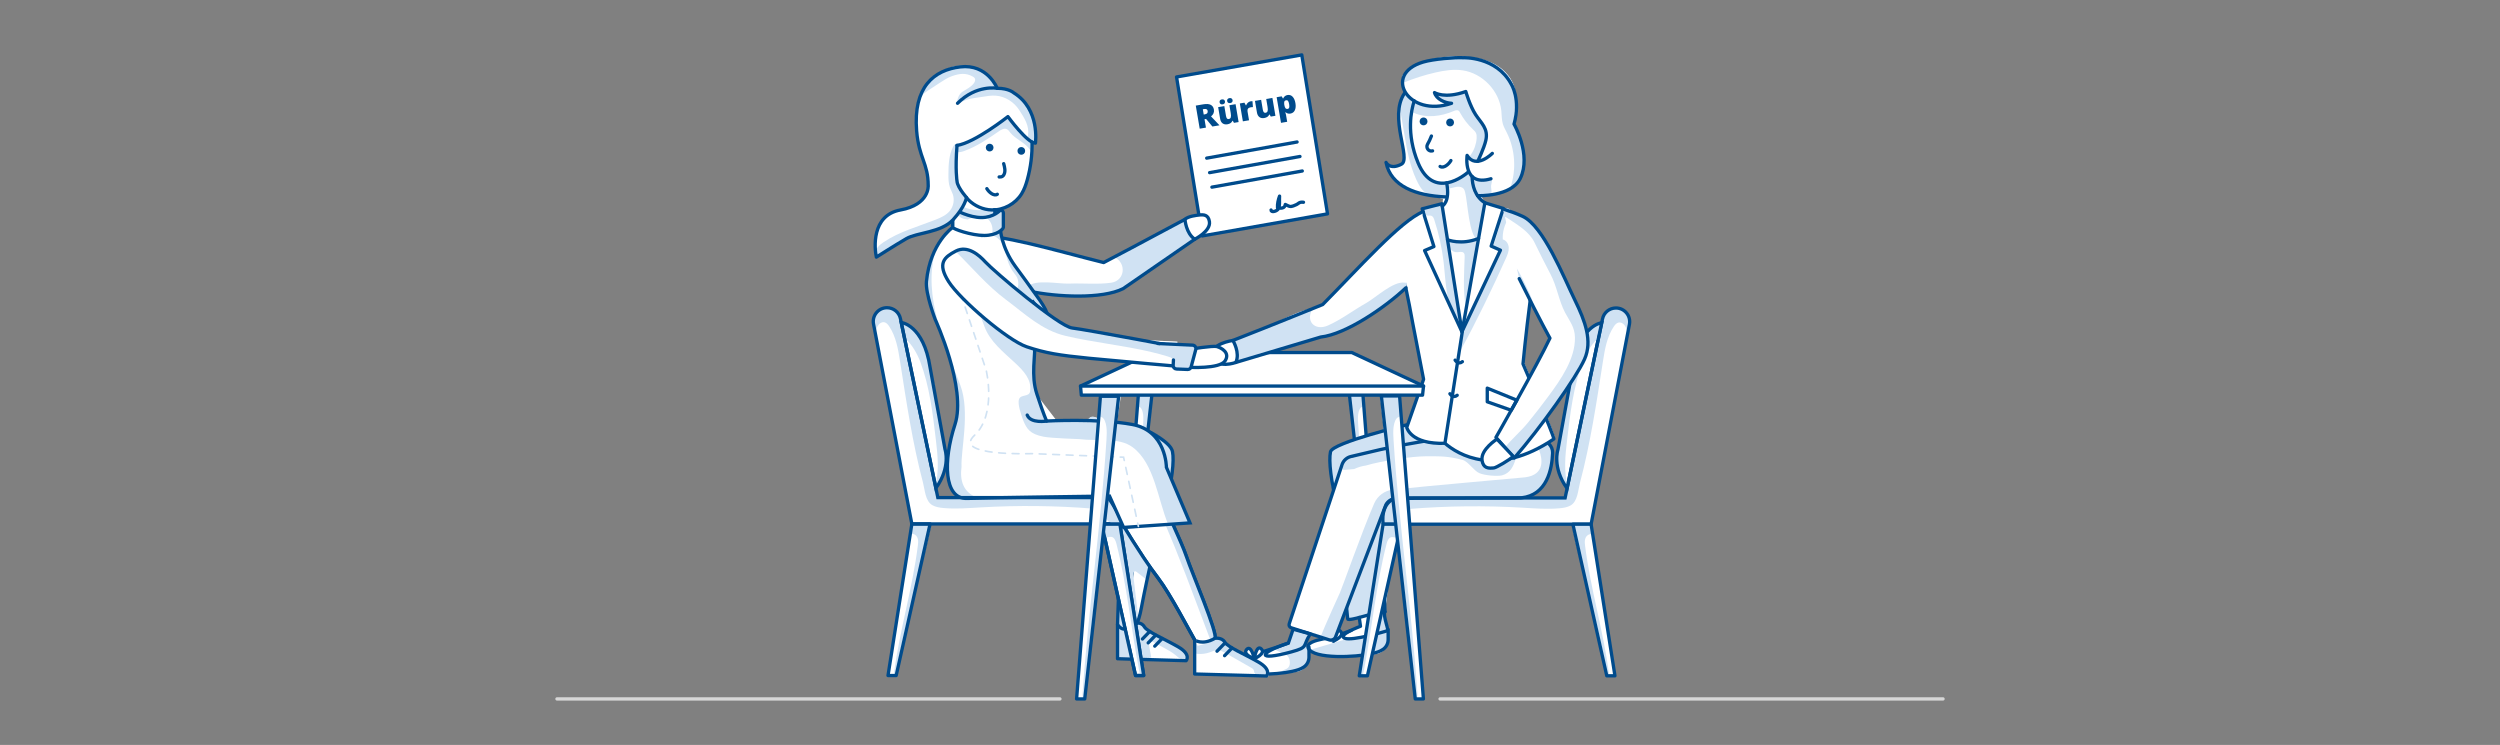 <?xml version="1.0" encoding="utf-8"?>
<!-- Generator: Adobe Illustrator 25.0.0, SVG Export Plug-In . SVG Version: 6.00 Build 0)  -->
<svg version="1.1" baseProfile="basic" id="Grafik" xmlns="http://www.w3.org/2000/svg" xmlns:xlink="http://www.w3.org/1999/xlink"
	 x="0px" y="0px" width="750px" height="223.475px" viewBox="0 0 750 223.475" xml:space="preserve">
<rect x="0" y="0" width="750" height="223.475" fill="#808080" stroke="none"/>
<style type="text/css">
	.st0{fill:#FFFFFF;}
	.st1{fill:none;stroke:#004B8C;stroke-linecap:round;stroke-linejoin:round;stroke-miterlimit:10;}
	.st2{fill:#004B8C;}
	.st3{fill:#D0E2F3;}
	.st4{fill:#FFFFFF;stroke:#004B8C;stroke-linecap:round;stroke-linejoin:round;stroke-miterlimit:10;}
	.st5{fill:none;stroke:#004B8C;stroke-miterlimit:10;}
	.st6{fill:#D0E2F3;stroke:#004B8C;stroke-linecap:round;stroke-linejoin:round;stroke-miterlimit:10;}
	.st7{fill:none;stroke:#004B8C;stroke-linecap:round;stroke-miterlimit:10;}
	.st8{fill:#004B8C;stroke:#004B8C;stroke-linecap:round;stroke-linejoin:round;stroke-miterlimit:10;}
	.st9{fill:none;stroke:#D0E2F3;stroke-width:0.5;stroke-linecap:round;stroke-miterlimit:10;}
	.st10{fill:none;stroke:#D0E2F3;stroke-width:0.5;stroke-linecap:round;stroke-miterlimit:10;stroke-dasharray:2.138,2.138;}
	.st11{fill:none;stroke:#D0E2F3;stroke-width:0.5;stroke-linecap:round;stroke-miterlimit:10;stroke-dasharray:2.027,2.027;}
	.st12{fill:#D0E2F3;stroke:#004B8C;stroke-linecap:round;stroke-miterlimit:10;}
	.st13{fill:none;stroke:#D7D7D7;stroke-linecap:round;stroke-miterlimit:10;}
	.st14{fill:#FFFFFF;stroke:#004B8C;stroke-miterlimit:10;}
	.st15{fill:#404040;}
	.st16{fill:none;stroke:#3A8DFF;stroke-linecap:round;stroke-linejoin:round;stroke-miterlimit:10;}
	.st17{fill:#929292;}
</style>
<g>
	<path class="st0" d="M284.051,104.975c-0.389-1.179-0.778-2.284-1.149-3.291C283.271,102.789,283.656,103.887,284.051,104.975z"/>
	<path class="st0" d="M487.346,93.135c-0.511-0.368-1.101-0.532-1.708-0.564c-0.275-0.058-0.559-0.097-0.854-0.097
		c-1.96,0-3.648,1.382-4.036,3.303l-0.099,0.472c-0.093,0.218-0.176,0.441-0.255,0.667c-0.065,0.012-0.154,0.031-0.265,0.06
		c-1.059-0.23-2.617,1.068-3.376,2.034c-0.229,0.221-0.459,0.465-0.691,0.734c-0.03-0.154-0.053-0.307-0.086-0.461
		c-0.136-0.631-0.31-1.265-0.503-1.903c-0.147-0.483-0.303-0.968-0.477-1.455c-0.135-0.376-0.278-0.754-0.427-1.132
		c-0.598-1.514-1.303-3.042-2.053-4.579c-1.147-2.351-2.587-5.629-4.226-9.058c-0.124-0.26-0.249-0.519-0.376-0.78
		c-0.469-0.969-0.954-1.943-1.451-2.909c-0.174-0.336-0.349-0.671-0.525-1.005c-0.296-0.559-0.596-1.111-0.9-1.655
		c-2.558-4.578-5.394-8.534-8.276-9.836c-1.273-0.575-2.271-0.966-3.41-1.369c-0.001-0.005,0-0.009-0.001-0.014
		c-0.151-0.771-1.135-1.245-1.832-0.882l-0.58,0.074l-0.003,0l0.054-0.169l-5.53-1.688l-0.399,0.031l-0.128-0.414
		c0.169,0.131,0.34,0.262,0.527,0.383l-1.044-2.151c2.734-0.082,9.535-0.74,11.674-5.171c0.29-0.6,0.497-1.219,0.67-1.843
		c0.233-0.653,0.401-1.33,0.497-2.012c0.283-2.011,0.012-4.059-0.587-6.009c-0.67-2.796-1.748-5.068-2.224-5.984
		c-0.056-0.279-0.111-0.558-0.141-0.839c0.829-3.19,0.75-5.822,0.394-7.766c-0.003-0.536-0.027-1.07-0.105-1.601
		c-0.325-2.198-1.432-4.248-2.984-5.836c-3.334-3.412-8.374-4.542-13.141-4.722c-3.793-0.143-7.747,0.302-11.273,1.637
		c-0.083,0.023-0.173,0.045-0.252,0.068c-2.303,0.684-3.898,1.694-4.892,2.856c-0.453,0.371-0.893,0.759-1.307,1.182l-0.073,1.027
		c0.05,0.126,0.1,0.252,0.149,0.377c-0.225,1.442,0.223,2.922,1.195,4.204c-0.035-0.005-0.067-0.017-0.103-0.02
		c-0.116,0.077-0.221,0.168-0.33,0.253l-0.212-0.539c-0.372,0.543-0.669,1.12-0.913,1.719c-0.192,0.273-0.368,0.558-0.507,0.862
		l-0.248,0.338c0.048,0.284,0.097,0.569,0.145,0.853c-1.387,7.101,3.149,16.177,0.582,17.531c-3.492,1.841-4.615-0.536-4.615-0.536
		c1.212,6.133,6.942,9.049,14.016,10.01c0.07,0.018,0.127,0.042,0.199,0.059c0.695,0.163,1.931,0.65,2.873,0.712l-0.203,2.177
		l-0.02,0.106l-0.104-0.663l-0.786,0.2c-0.029,0.002-0.058,0-0.086,0.003c-1.426,0.151-2.831,0.494-4.167,1.015l-0.748,0.257
		l-0.129,0.033l0.083,0.267c-0.003,0.221,0.044,0.437,0.127,0.643c-6.681,2.69-19.599,17.257-30.055,27.819
		c0,0-1.108,0.452-2.941,1.195c-3.584,0.329-8.985,3.221-14.537,5.844c-3.187,1.269-6.453,2.559-9.461,3.73c0,0-0.001,0-0.002,0l0,0
		c-0.003,0-3.015,0.42-4.82,1.748c0.007-0.494-3.498,0.043-5.904,0.471c0.066-0.013,0.13-0.032,0.197-0.042
		c0.055-0.087-0.225-0.056-0.609,0.02c-0.107-0.426-0.478-0.764-0.955-0.786l-4.752-0.223l0.19-0.828l-11.23-0.527
		c-8.643-1.596-18.208-3.326-20.306-3.56c-0.664-0.074-1.765-0.602-3.139-1.432l-4.642-3.54c-0.197-0.445-0.426-0.898-0.685-1.358
		c-0.354-0.629-0.759-1.27-1.215-1.923c-0.102-0.146-0.206-0.292-0.309-0.438c-0.487-0.693-0.98-1.388-1.474-2.079
		c1.178,0.221,2.44,0.421,3.772,0.59c0.605,0.077,1.221,0.147,1.848,0.211c6.263,0.637,13.456,0.596,18.417-0.82
		c0.992-0.283,1.895-0.621,2.684-1.02l4.586-3.163l16.921-11.67c0,0,0,0,0,0l0,0c0,0,1.078-0.543,2.168-1.413l0.07,0.433
		l37.569-6.623l-7.721-47.688l-37.569,6.624l6.706,41.42c-0.603,0.067-3.245,0.353-4.182,1.292h0
		c-0.444,0.24-0.895,0.482-1.349,0.727c-0.054,0.029-0.108,0.058-0.162,0.087c-1.396,0.751-2.829,1.519-4.266,2.287
		c-0.026,0.014-0.053,0.028-0.079,0.042c-0.948,0.507-1.898,1.013-2.838,1.514c-0.055,0.029-0.109,0.058-0.164,0.087
		c-0.948,0.505-1.885,1.004-2.802,1.491c-0.015,0.008-0.03,0.016-0.045,0.024c-0.419,0.223-0.833,0.443-1.243,0.66
		c-0.071,0.037-0.142,0.075-0.213,0.113c-0.396,0.21-0.787,0.418-1.172,0.622c-0.163,0.086-0.322,0.17-0.482,0.256
		c-0.21,0.111-0.419,0.222-0.625,0.331c-0.23,0.122-0.459,0.243-0.684,0.362c-0.076,0.04-0.15,0.08-0.225,0.119
		c-4.675,2.475-8.033,4.239-8.033,4.239c-9.958-2.462-22.017-5.983-30.53-7.365c-0.244-0.989-0.355-1.74-0.406-2.177
		c0.11-0.084,0.194-0.163,0.283-0.244c0.039-0.035,0.079-0.069,0.113-0.103c0.066-0.066,0.122-0.125,0.172-0.186
		c0.05-0.059,0.09-0.112,0.126-0.165c0.026-0.038,0.054-0.076,0.072-0.11c0.046-0.085,0.076-0.161,0.076-0.215l0,0v-4.295
		c0-0.101-0.026-0.195-0.058-0.286c-0.12-0.345-0.439-0.597-0.825-0.597l0,0c0,0-0.034,0.037-0.079,0.082
		c-0.014,0.015-0.044,0.041-0.063,0.06c-0.048,0.046-0.107,0.102-0.181,0.167c-0.04,0.035-0.093,0.077-0.14,0.116
		c-0.078,0.065-0.167,0.135-0.265,0.21c-0.065,0.049-0.14,0.101-0.214,0.153c-0.093,0.065-0.2,0.133-0.307,0.2l-0.283-1.073
		c3.19-0.276,6.232-2.099,7.908-4.835c0.791-1.29,1.285-2.739,1.689-4.197c0.883-3.186,1.335-6.484,1.398-9.79
		c0.082-0.189,0.147-0.383,0.159-0.59c0.014-0.24-0.047-0.469-0.137-0.689c-0.001-0.052,0.004-0.104,0.003-0.157
		c0.062,0.044,0.123,0.088,0.185,0.133c0.114,0.082,0.237,0.166,0.377,0.166c0.085,0,0.152-0.033,0.209-0.079
		c0.079,0.014,0.164,0.043,0.238,0.043c0,0,1.111-7.669-3.82-12.912c-0.273-0.312-0.559-0.614-0.87-0.892
		c-0.48-0.428-1.008-0.791-1.556-1.123c-0.093-0.06-0.18-0.123-0.276-0.182c0,0-0.731-0.662-2.373-1.058
		c-0.508-0.175-1.024-0.325-1.542-0.454c-0.402-0.1-0.809-0.181-1.218-0.25c-0.43-0.876-1.644-2.986-3.926-4.482
		c-0.397-0.326-0.811-0.628-1.266-0.868c-1.036-0.545-2.209-0.769-3.372-0.904c-1.572-0.181-3.19-0.207-4.71,0.234
		c-0.995,0.288-1.922,0.769-2.842,1.246c-0.896,0.465-1.793,0.93-2.689,1.395c-0.748,0.388-1.115,1.466-1.722,2.05
		c-1.287,1.239-2.085,2.427-2.43,4.18l-0.024,0.159c-0.945,2.674-1.34,6.034-0.996,10.217c0.666,8.096,3.469,9.674,3.469,16.361
		c0,0,0.467,5.723-8.315,7.326c-7.66,1.398-7.894,9.132-7.457,12.821c-0.016,0.222-0.01,0.445,0.039,0.664
		c0.017,0.076,0.047,0.151,0.089,0.216c0.029,0.165,0.058,0.319,0.086,0.45c0,0,5.406-3.451,8.866-5.469
		c0.055-0.028,0.109-0.056,0.163-0.083c0.295-0.149,0.594-0.295,0.895-0.434c0.641-0.263,1.363-0.489,2.15-0.698
		c0.197-0.049,0.393-0.096,0.592-0.151c0.847-0.213,1.742-0.422,2.654-0.651c0.006-0.001,0.013-0.003,0.019-0.004
		c1.798-0.262,3.365-0.708,4.849-1.679c1.025-0.517,1.964-1.153,2.743-1.973v0.635l-0.397,1.284c0,0,0.166-0.12,0.397-0.316v0.601
		c0,0-6.764,4.631-7.899,16.212c-0.022,0.227-0.031,0.47-0.029,0.727c0.037,3.851,2.678,10.75,2.678,10.75s1.05,2.281,2.318,5.718
		c0,0,0,0,0-0.001c0.372,1.008,0.761,2.112,1.15,3.292h0c0.029,0.087,0.057,0.171,0.086,0.259c0.124,0.381,0.248,0.77,0.371,1.164
		c0.246,0.789,0.487,1.603,0.719,2.435c0.58,2.079,1.099,4.269,1.472,6.454c0.149,0.874,0.275,1.747,0.372,2.612
		c0.145,1.297,0.225,2.576,0.221,3.812c-0.006,2.06-0.244,3.999-0.801,5.703c-0.445,1.364-0.832,2.737-1.154,4.095
		c-0.161,0.679-0.306,1.355-0.434,2.024c-0.448,2.342-0.69,4.602-0.692,6.65c-0.001,1.225,0.085,2.372,0.262,3.418
		c0.066,0.394,0.147,0.772,0.24,1.135c0.073,0.286,0.152,0.565,0.242,0.831c0.145,0.428,0.313,0.827,0.503,1.197
		c0.19,0.369,0.404,0.707,0.641,1.011c0.458,0.587,1.006,1.045,1.646,1.358c-1.01,0-2.021,0-3.031,0c-0.752,0-1.513,0.035-2.265,0
		c-0.175-0.008-0.526,0.074-0.684,0c-0.677-0.319-0.797-1.724-0.934-2.703c3.65-5.182,3.121-9.598,2.805-11.039
		c-0.102-1.084-0.277-2.162-0.501-3.21c-0.156-0.732-0.336-1.461-0.523-2.188l-2.137-11.726c-0.006-0.924-0.014-1.848-0.177-2.755
		c-0.389-2.16-1.012-3.741-1.387-5.904c-0.013-0.077-0.032-0.167-0.046-0.246c-0.028-0.156-0.057-0.31-0.086-0.462
		c-0.271-1.437-0.642-3.084-1.093-4.375c-0.168-0.481-0.408-0.93-0.674-1.366c-0.891-1.942-1.909-3.294-2.879-4.231
		c-0.759-0.966-2.317-2.264-3.376-2.034c-0.111-0.029-0.2-0.048-0.265-0.06c-0.079-0.225-0.163-0.448-0.255-0.667l-0.099-0.472
		c-0.388-1.921-2.076-3.302-4.036-3.302c-0.294,0-0.578,0.039-0.853,0.096c-0.608,0.031-1.198,0.196-1.709,0.564
		c-1.779,1.283-1.726,3.9-1.491,6.081l0.387,0.122l11.12,58.008l-0.065,0.414c-0.293,0.553-0.442,1.183-0.406,1.808
		c0.007,0.116,0.03,0.231,0.069,0.339l-6.748,42.909h2.022c0.088,0.078,0.193,0.1,0.302,0.011c0.001-0.004,0.001-0.008,0.002-0.011
		h0.122l6.318-28.244c1.46-5.511,2.895-11.03,4.031-16.613c0.039-0.194,0.077-0.403-0.007-0.582c-0.006-0.014-0.02-0.02-0.027-0.032
		h47.944l-4.134,52.49h2.022c0.088,0.155,0.193,0.198,0.302,0.022c0.001-0.008,0.001-0.015,0.002-0.022h0.122l5.581-49.654
		c0.065,0.146,0.135,0.291,0.214,0.43l4.301,19.225h0l-0.264,7.714c0.021,0.028,0.04,0.051,0.061,0.078l-0.002,0.071l-0.059-0.149
		v1.528l-0.081-0.304c-0.441,1.469-0.118,3.023,0.081,4.567v2.826c-0.018,0.089-0.02,0.18-0.043,0.268
		c-0.052,0.205-0.117,0.428-0.029,0.62c0.016,0.034,0.05,0.053,0.072,0.082v0.637l1.692,0.054c0.565,0.128,1.142,0.2,1.721,0.198
		c0.137-0.001,0.286-0.009,0.39-0.099c0.01-0.009,0.014-0.021,0.023-0.03l0.279,0.009l-0.004-0.009l0.204,0.006l1.099,4.915h1.504
		c0.109,0.165,0.245,0.3,0.441,0.344c0.079-0.108,0.138-0.225,0.189-0.344h0.314l-0.139-0.884c0.009-0.434-0.062-0.887-0.138-1.312
		c-0.159-0.879-0.31-1.76-0.464-2.639l2.218,0.062l11.256,0.323c0,0,0.08-0.092,0.162-0.253c0.022-0.007,0.045-0.006,0.067-0.013
		c0.014-0.063,0.01-0.124,0.018-0.187c0.217-0.628,0.199-1.858-2.059-3.342c-2.49-1.886-5.338-3.235-8.165-4.565
		c-0.373-0.176-0.747-0.351-1.12-0.527c-0.695-0.46-1.202-0.886-1.422-1.268c-0.371-0.643-0.903-0.935-1.391-1.07
		c-0.03-0.036-0.07-0.062-0.096-0.101c-0.03-0.045-0.037-0.1-0.06-0.148l-0.212-0.831l0.068-0.301
		c0.25-0.79,0.514-1.819,0.771-3.198c0.072-0.385,0.148-0.785,0.226-1.191l2.488-10.944c0.718,1.016,1.502,2.092,2.401,3.278
		c3.573,4.709,9.399,15.866,10.88,18.432v2.549c-0.022,0.203-0.022,0.406,0,0.609v7.066l0.369,0.01v0.201l21.557,0.591
		c0,0,0.261-0.293,0.32-0.791c1.447-0.06,2.848-0.175,4.091-0.325c0.248,0.046,0.516,0.036,0.77,0.013
		c1.032-0.096,2.061-0.225,3.085-0.385c0.603-0.094,1.216-0.203,1.758-0.484c0.628-0.325,1.093-0.87,1.431-1.495
		c0.621-0.694,0.953-1.6,0.916-2.632l-0.006-2.12c0.904,1.194,3.359,1.809,6.268,2.052c2.384,0.462,5.153,0.639,7.689-0.056
		c0.638-0.053,1.251-0.115,1.831-0.185c0.085,0.016,0.171,0.028,0.26,0.032l-0.034,0.219c-0.216,1.232-0.427,2.464-0.649,3.694
		c-0.077,0.426-0.148,0.878-0.138,1.312l-0.139,0.884h0.314c0.051,0.12,0.11,0.236,0.189,0.344c0.196-0.045,0.332-0.179,0.441-0.344
		h1.504l1.438-6.427c0.226-0.032,0.455-0.05,0.681-0.085c0.603-0.094,1.216-0.203,1.758-0.484c0.63-0.326,1.096-0.874,1.434-1.501
		c0.619-0.693,0.95-1.598,0.913-2.628l-0.008-2.778l-0.19,0.005c-0.023-0.612-0.385-1.769-0.649-2.868
		c-0.02-0.628-0.092-1.232-0.267-1.656c-0.008-0.336,0.033-0.616,0.16-0.791l1.194-9.681l2.569-11.485l5.318,47.316h0.122
		c0.001,0.007,0.001,0.015,0.002,0.022c0.11,0.176,0.214,0.133,0.302-0.022h2.022l-4.123-52.406h48.818
		c-0.007,0.012-0.021,0.018-0.027,0.032c-0.084,0.179-0.047,0.388-0.007,0.582c1.136,5.583,2.571,11.101,4.031,16.612l6.319,28.244
		h0.122c0.001,0.004,0.001,0.008,0.002,0.011c0.109,0.088,0.214,0.067,0.302-0.011h2.022l-6.748-42.909
		c0.039-0.108,0.062-0.224,0.069-0.34c0.035-0.625-0.114-1.255-0.406-1.808l-0.065-0.414l11.12-58.009l0.387-0.122
		C489.072,97.035,489.125,94.417,487.346,93.135z M309.543,42.704l-0.013,0c-0.003-0.006-0.007-0.011-0.01-0.017
		C309.527,42.693,309.535,42.699,309.543,42.704z M420.298,124.264c0.028-0.19,0.04-0.394,0.046-0.591
		c0.033-1.18-0.099-2.367-0.362-3.426l-0.11-1.397h-0.266l-0.025-0.235h5.835l-3.096,8.844c-0.224,0.054-0.842,0.204-1.736,0.429
		L420.298,124.264z M432.688,61.914l-0.004,0l-0.001-0.007L432.688,61.914z M341.274,121.487l-0.487,6.189
		c-0.368-0.099-0.746-0.19-1.145-0.262c-1.439-0.262-2.98-0.47-4.562-0.635l1.216-8.164h5.171c-0.171,0.754-0.255,1.588-0.232,2.414
		C341.24,121.183,341.252,121.339,341.274,121.487z M310.185,108.912c0.037-0.678,0.082-1.352,0.125-2.022
		c0.044-0.67,0.086-1.336,0.117-1.997c0-0.007,0-0.014,0.001-0.021c4.56,1.339,8.612,1.916,16.181,2.673
		c2.633,0.263,7.66,0.724,12.86,1.191l-15.318,7.16l0.243,2.719h5.918l-0.185,0.335l-0.099,1.254
		c-0.27,1.071-0.406,2.273-0.373,3.469c0.006,0.206,0.021,0.415,0.051,0.612l-0.108,1.376c-0.082-0.04-0.161-0.084-0.243-0.123
		c-0.717-0.342-1.578-0.682-2.269-0.289c-0.256,0.146-0.451,0.376-0.625,0.613c-0.09,0.122-0.165,0.255-0.247,0.383
		c-0.43-0.01-0.858-0.02-1.278-0.027c-0.676-0.011-1.337-0.017-1.978-0.02c-2.306-0.01-4.347,0.028-5.9,0.073l-5.884-7.635
		c-0.041-0.124-0.079-0.238-0.12-0.365c-0.692-2.119-0.922-4.216-0.95-6.282C310.092,110.955,310.129,109.929,310.185,108.912z
		 M396.559,191.832c-1.553,0.305-4.272,1.013-4.173,2.315l-0.852-0.167c-0.086-0.064-0.129-0.167-0.146-0.293
		c0.377-0.668,0.549-1.615,1.597-3.291l3.056,1.08h0l0.83,0.293C396.765,191.791,396.668,191.811,396.559,191.832z M400.244,134.515
		c-0.015,0.01-0.029,0.019-0.043,0.029c-0.606,0.385-0.989,0.748-1.055,1.072c-0.033,0.158-0.06,0.331-0.084,0.51
		c-0.263,1.182-0.217,2.422-0.12,3.636c0.205,2.547,0.416,5.333,0.931,7.975l-13.099,39.448c-0.189,0.505,0.083,1.065,0.597,1.228
		l0.337,1.093L386.509,193c-0.206,0-1.585,0.323-1.777,0.396c-0.675,0.256-1.35,0.513-2.025,0.769l-0.881,0.338
		c0.044,0.029,0.091,0.056,0.136,0.085c-1.073,0.356-2.159,0.699-3.241,1.022c0.043-0.281-0.041-0.571-0.334-0.858
		c-0.864-0.849-1.437,0.347-1.762,1.458c-0.235,0.064-0.47,0.129-0.702,0.189c-0.398-1.125-1.086-2.441-1.925-1.486
		c-0.623,0.71-0.172,1.354,0.489,1.844c-0.134,0.031-0.262,0.057-0.394,0.087c-1.407-0.727-2.771-1.418-3.906-2.059
		c-1.188-0.691-2.072-1.32-2.384-1.86c-0.26-0.45-0.632-0.719-1.023-0.895c-0.072-0.05-0.141-0.105-0.217-0.146
		c-0.536-0.465-1.322-0.735-1.961-0.527c0.089-0.633-0.125-1.268-0.339-1.872c-0.024-0.068-0.049-0.135-0.073-0.202
		c-1.468-5.389-6.964-18.365-8.228-22.158c-0.704-2.113-2.325-5.807-4.132-9.826l5.165-0.354l-5.448-12.84
		c0.168-1.506,0.283-3.004,0.397-4.427c0.098-1.214,0.143-2.453-0.12-3.636c-0.024-0.18-0.052-0.352-0.084-0.51
		c-0.079-0.383-0.274-0.772-0.539-1.158c-1.236-2.242-3.724-3.703-6.046-4.952c-0.015,0.114-0.055,0.217-0.078,0.327
		c-0.073-0.037-0.124-0.063-0.124-0.063l0.001,0.006c-0.118-0.091-0.242-0.179-0.366-0.266c0.437-3.586,0.858-7.18,1.228-10.796
		c0.001-0.006,0.001-0.011,0.001-0.017h58.747c0.001,0.006,0.001,0.011,0.001,0.017c0.459,4.492,0.99,8.953,1.548,13.402
		c-1.24,0.423-2.391,0.849-3.39,1.265c-0.925,0.372-1.717,0.747-2.321,1.12C400.348,134.451,400.295,134.483,400.244,134.515z
		 M405.209,189.242c-1.132,0.417-1.99,0.741-2.724,1.008c0.019-0.259-0.078-0.525-0.346-0.789c-0.208-0.204-0.397-0.28-0.572-0.277
		l2.444-6.483c0.128,1.198,0.231,2.257,0.288,3.039c0.029,0.394,1.557,0.083,3.475-0.419l0.369,2.636
		C408.144,187.956,406.611,188.532,405.209,189.242z M405.523,105.828h-24.814l13.195-3.949l2.31-0.691
		c0.591-0.064,1.215-0.187,1.853-0.335c4.964-1.155,11.219-4.718,16.539-8.567c2.719-1.968,5.19-4.005,7.117-5.827l0.194,0.768
		c1.019,4.721,2.01,10.65,2.797,14.426l2.359,12.225l-0.609,1.74L405.523,105.828z M409.851,130.833l-0.737-9.363
		c0.021-0.142,0.03-0.294,0.034-0.442c0.023-0.827-0.06-1.66-0.232-2.414h5.373l-0.057,0.699c-0.084,0.356-0.047,0.773-0.007,1.158
		c0.302,2.951,0.633,5.89,0.972,8.825C413.503,129.76,411.662,130.283,409.851,130.833z M459.207,90.51
		c0.089,0.175,0.169,0.332,0.256,0.502c0.081,0.16,0.162,0.318,0.241,0.474c3.823,7.502,5.273,10.031,5.273,10.031
		c-0.352,0.748-0.781,1.619-1.27,2.584l0,0c-0.245,0.484-0.509,0.996-0.782,1.523c-0.039,0.075-0.077,0.148-0.116,0.224
		c-0.276,0.531-0.562,1.078-0.861,1.643c-0.023,0.044-0.047,0.088-0.07,0.132c-0.637,1.206-1.318,2.477-2.024,3.782
		c0,0,0-0.001,0.001-0.001c-0.287,0.531-0.577,1.065-0.87,1.604c-1.076-2.51-1.831-4.251-1.831-4.251S457.927,100.475,459.207,90.51
		z M470.41,118.35l-2.138,11.726c-0.186,0.727-0.366,1.456-0.522,2.188c-0.224,1.047-0.4,2.126-0.501,3.21
		c-0.316,1.44-0.845,5.857,2.805,11.039c-0.137,0.979-0.257,2.384-0.934,2.703c-0.158,0.075-0.509-0.008-0.684,0
		c-0.751,0.035-1.513,0-2.265,0c-2.461,0-4.922,0-7.383,0c-0.381,0-0.762,0-1.143,0c4.867-1.086,6.888-5.252,7.681-9.207
		c0.285-1.425,0.412-2.821,0.456-4.034c0.045-1.242-0.549-2.338-1.468-3.029c0.608-0.374,1.221-0.765,1.844-1.186
		c-0.009-0.063-0.034-0.162-0.066-0.277c0.107-0.073,0.216-0.145,0.322-0.218c-0.074-0.535-1.039-3.012-2.32-6.135
		c0.722-0.977,1.434-1.953,2.129-2.921c1.115-1.552,2.184-3.08,3.18-4.543c0.375-0.551,0.738-1.091,1.09-1.621
		c0.016-0.024,0.031-0.047,0.047-0.071C470.434,116.758,470.415,117.553,470.41,118.35z"/>
</g>
<g>
	<g>
		<polygon class="st1" points="390.531,16.469 352.962,23.092 360.683,70.78 398.252,64.157 		"/>
		<g>
			<path class="st2" d="M361.354,35.766l0.428,2.52l-1.871,0.318l-1.177-6.923l2.268-0.386c1.881-0.32,2.938,0.203,3.17,1.566
				c0.136,0.802-0.15,1.489-0.858,2.06l2.53,2.674l-2.121,0.361l-1.896-2.27L361.354,35.766z M361.114,34.36l0.35-0.059
				c0.654-0.111,0.931-0.456,0.833-1.034c-0.081-0.477-0.442-0.661-1.083-0.552l-0.369,0.062L361.114,34.36z"/>
			<path class="st2" d="M370.186,36.856l-0.346-0.628l-0.108,0.019c-0.113,0.272-0.296,0.497-0.55,0.676
				c-0.254,0.178-0.567,0.298-0.939,0.362c-0.59,0.1-1.079,0.007-1.465-0.28c-0.387-0.286-0.633-0.742-0.739-1.367l-0.594-3.495
				l1.852-0.315l0.498,2.931c0.06,0.351,0.155,0.607,0.284,0.771c0.13,0.163,0.309,0.225,0.536,0.187
				c0.319-0.054,0.525-0.218,0.618-0.493c0.093-0.274,0.089-0.709-0.013-1.306l-0.399-2.349l1.851-0.315l0.912,5.365L370.186,36.856
				z M365.876,30.705c-0.041-0.237,0-0.433,0.124-0.589s0.308-0.254,0.554-0.296c0.25-0.042,0.459-0.009,0.629,0.101
				c0.169,0.109,0.274,0.279,0.313,0.509c0.038,0.225-0.005,0.416-0.129,0.575c-0.124,0.16-0.311,0.261-0.56,0.303
				c-0.247,0.042-0.453,0.01-0.62-0.095C366.019,31.108,365.916,30.939,365.876,30.705z M368.144,30.319
				c-0.041-0.237,0.001-0.433,0.125-0.589c0.122-0.156,0.311-0.255,0.562-0.298c0.253-0.043,0.464-0.009,0.634,0.102
				s0.274,0.28,0.313,0.507c0.038,0.225-0.005,0.416-0.129,0.575c-0.124,0.159-0.312,0.26-0.565,0.303
				c-0.255,0.043-0.466,0.012-0.632-0.095C368.285,30.718,368.183,30.549,368.144,30.319z"/>
			<path class="st2" d="M375.172,30.391c0.161-0.027,0.315-0.041,0.465-0.04l0.107,0.001l0.131,1.775
				c-0.158-0.012-0.371,0.005-0.639,0.05c-0.404,0.069-0.682,0.211-0.834,0.427c-0.151,0.215-0.198,0.497-0.139,0.844l0.449,2.638
				l-1.851,0.315l-0.912-5.365l1.377-0.234l0.435,0.808l0.09-0.015c0.106-0.311,0.283-0.577,0.529-0.799
				C374.627,30.573,374.891,30.439,375.172,30.391z"/>
			<path class="st2" d="M381.232,34.978l-0.346-0.628l-0.108,0.019c-0.113,0.273-0.296,0.498-0.551,0.676
				c-0.254,0.178-0.566,0.298-0.939,0.361c-0.59,0.101-1.079,0.007-1.465-0.279c-0.387-0.287-0.634-0.743-0.739-1.367l-0.595-3.495
				l1.852-0.315l0.498,2.931c0.06,0.351,0.155,0.607,0.285,0.771c0.13,0.163,0.309,0.225,0.535,0.187
				c0.319-0.054,0.525-0.219,0.618-0.493c0.094-0.274,0.089-0.709-0.013-1.306l-0.398-2.349l1.852-0.314l0.912,5.365L381.232,34.978
				z"/>
			<path class="st2" d="M387.145,34.07c-0.271,0.046-0.522,0.042-0.753-0.011c-0.23-0.054-0.471-0.179-0.722-0.377l-0.085,0.015
				c0.121,0.366,0.188,0.595,0.204,0.687l0.366,2.154l-1.852,0.315l-1.308-7.695l1.506-0.256l0.376,0.638l0.085-0.015
				c0.257-0.576,0.688-0.916,1.294-1.019c0.593-0.101,1.101,0.066,1.521,0.501c0.422,0.435,0.706,1.082,0.852,1.94
				c0.147,0.865,0.087,1.576-0.181,2.133C388.182,33.637,387.747,33.967,387.145,34.07z M385.826,30.074
				c-0.271,0.046-0.445,0.176-0.521,0.389c-0.076,0.213-0.087,0.511-0.031,0.894l0.025,0.147c0.078,0.461,0.196,0.784,0.354,0.968
				c0.158,0.185,0.369,0.254,0.634,0.209c0.237-0.041,0.393-0.171,0.465-0.393c0.072-0.222,0.069-0.568-0.011-1.039
				c-0.079-0.461-0.188-0.782-0.329-0.965C386.271,30.102,386.075,30.032,385.826,30.074z"/>
		</g>
		<line class="st1" x1="389.987" y1="46.947" x2="362.884" y2="51.791"/>
		<line class="st1" x1="390.681" y1="51.298" x2="363.578" y2="56.142"/>
		<line class="st1" x1="389.116" y1="42.596" x2="362.013" y2="47.439"/>
		<path class="st1" d="M381.32,63.003c-0.058,0.761,1.455,0.513,2.086-0.208c0.673-0.769,0.353-2.981,0.46-3.962
			c-0.395,1.084-0.699,2.35-0.612,3.504c1.029,0.195,2.169,0.244,2.335-0.998c0.338,0.14,1.236,0.681,1.631,0.614
			c0.974-0.164,0.788-0.229,1.497-0.482c0.87-0.311,0.939-0.972,2.325-0.793"/>
	</g>
	<polygon id="XMLID_248_" class="st0" points="341.589,117.639 336.234,185.414 338.067,185.414 345.685,117.639 	"/>
	<path id="XMLID_247_" class="st3" d="M341.617,117.96c-0.276,0.889-0.411,1.949-0.381,2.992c0.008,0.291,0.034,0.601,0.134,0.813
		c0.144,0.302,0.38,0.295,0.584,0.39c0.498,0.231,0.851,1.166,0.978,2.152s0.068,2.023,0.004,3.032
		c-1.214,19.176-4.078,37.816-5.362,56.975c-0.039,0.589,0.168,1.491,0.4,1.118c0.214-1.74,0.349-3.515,0.496-5.282
		c1.736-20.824,5.233-40.909,7.347-61.594c0.029-0.289,0.057-0.601-0.005-0.868c-0.117-0.496-0.457-0.54-0.731-0.511
		c-0.906,0.095-1.812,0.19-2.718,0.285"/>
	<polygon id="XMLID_246_" class="st1" points="341.589,117.415 336.234,185.414 338.067,185.414 345.685,117.415 	"/>
	<path id="XMLID_245_" class="st4" d="M337.12,134.724c0,0,6.014,2.194,8.693,8.853c2.68,6.658,8.607,18.846,10.15,23.474
		s9.391,22.941,8.526,24.44c-0.866,1.499-4.609,3.052-6.09,0.487c-1.481-2.565-7.308-13.722-10.88-18.432
		c-3.573-4.709-5.495-7.872-7.71-11.291c-1.882-2.905-7.181-11.914-8.872-14.842L337.12,134.724z"/>
	<path id="XMLID_244_" class="st3" d="M343.851,193.304c-0.011-0.532,0.55-0.932,1.082-0.946c0.532-0.014,1.028,0.246,1.496,0.499
		c0.889,0.48,1.778,0.961,2.668,1.441c1.202,0.649,2.411,1.304,3.475,2.16c0.518,0.417,1.004,0.884,1.584,1.21
		s1.29,0.497,1.916,0.272c0.299-1.367-0.832-2.609-1.942-3.46c-2.512-1.925-5.401-3.287-8.265-4.634
		c-1.093-0.514-2.187-1.029-3.28-1.543c-0.366,1.077-0.266,2.304,0.272,3.306"/>
	<path id="XMLID_243_" class="st3" d="M344.198,174.06c-1.062-0.821-2.123-1.642-3.185-2.464c-0.118-0.092-0.244-0.186-0.392-0.208
		c-0.529-0.077-0.692,0.694-0.629,1.225c0.524,4.429,1.048,8.859,1.571,13.288c0.04,0.34,0.085,0.693,0.272,0.979
		c0.187,0.286,0.491,0.468,0.754,0.685c1.191,0.979,1.535,2.629,1.804,4.146c0.329,1.852,0.658,3.703,0.987,5.555
		c-0.583,0.103-1.166,0.206-1.749,0.309c-0.203,0.036-0.422,0.07-0.609-0.016c-0.246-0.114-0.359-0.395-0.446-0.652
		c-0.344-1.02-0.627-2.061-0.847-3.114c-0.58-2.78-0.717-5.64-1.344-8.409c-0.289-1.277-0.681-2.533-0.863-3.83
		c-0.188-1.341-0.147-2.704-0.277-4.051c-0.124-1.28-0.401-2.539-0.666-3.797c-1.13-5.362-2.057-10.767-2.778-16.2
		c0.487-0.228,0.982,0.281,1.28,0.729c2.401,3.597,4.802,7.194,7.202,10.791c0.232,0.347,0.468,0.706,0.546,1.116
		c0.234,1.232-1.024,2.43-0.672,3.634"/>
	<path id="XMLID_242_" class="st1" d="M342.521,197.824l13.321,0.383c0,0,1.66-1.816-2.403-4.161
		c-4.063-2.346-9.256-4.5-10.118-5.993s-2.607-1.148-2.607-1.148"/>
	<line id="XMLID_241_" class="st1" x1="342.73" y1="191.7" x2="344.925" y2="189.435"/>
	<line id="XMLID_240_" class="st1" x1="344.459" y1="192.862" x2="346.653" y2="190.597"/>
	<line id="XMLID_239_" class="st1" x1="346.432" y1="193.841" x2="348.627" y2="191.576"/>
	<polygon id="XMLID_238_" class="st4" points="335.959,157.186 343.11,202.657 340.662,202.657 330.49,157.186 	"/>
	<path id="XMLID_237_" class="st4" d="M358.445,71.761c0,0,4.82-2.412,4.384-5.265c-0.324-2.118-1.729-2.144-3.14-1.987
		c-0.572,0.064-3.258,0.347-4.203,1.294"/>
	<polygon id="XMLID_236_" class="st0" points="408.795,117.639 414.151,185.414 412.317,185.414 404.699,117.639 	"/>
	<path id="XMLID_235_" class="st3" d="M408.767,117.96c0.276,0.889,0.411,1.949,0.381,2.992c-0.008,0.291-0.034,0.601-0.134,0.813
		c-0.144,0.302-0.38,0.295-0.584,0.39c-0.498,0.231-0.851,1.166-0.978,2.152s-0.068,2.023-0.004,3.032
		c1.214,19.176,4.078,37.816,5.362,56.975c0.039,0.589-0.168,1.491-0.4,1.118c-0.214-1.74-0.349-3.515-0.496-5.282
		c-1.736-20.824-5.233-40.909-7.347-61.594c-0.029-0.289-0.057-0.601,0.005-0.868c0.117-0.496,0.457-0.54,0.731-0.511
		c0.906,0.095,1.812,0.19,2.718,0.285"/>
	<polygon id="XMLID_234_" class="st1" points="408.795,117.34 414.151,185.414 412.317,185.414 404.699,117.34 	"/>
	<path id="XMLID_233_" class="st0" d="M292.354,70.985c6.623-1.23,24.761,4.322,38.749,7.78c0,0,13.763-7.233,24.383-12.961
		c0,0,0.298,4.236,2.959,5.957l-21.507,14.833c-6.307,3.19-19.947,2.505-27.967,0.795"/>
	<path class="st3" d="M308.363,85.913c2.392-2.205,9.203-0.705,12.361-0.83c4.104-0.163,8.679,0.305,12.63-0.266
		c4.147-0.599,4.716-5.945,0.896-7.708c4.682-2.47,13.739-7.26,21.236-11.304c0,0,0.298,4.237,2.959,5.957l-21.507,14.833
		c-6.307,3.19-19.947,2.505-27.967,0.794l-1.099-1.085C308.041,86.185,308.205,86.057,308.363,85.913z"/>
	<path id="XMLID_232_" class="st1" d="M292.354,70.985c6.623-1.23,24.761,4.322,38.749,7.78c0,0,13.763-7.233,24.383-12.961
		c0,0,0.298,4.236,2.959,5.957l-21.507,14.833c-6.307,3.19-19.947,2.505-27.967,0.795"/>
	<path id="XMLID_231_" class="st3" d="M342.674,138.631c0.573-0.928,1.301-1.76,2.144-2.451c2.578-2.112,4.918,1.674,5.103,4.018
		c0.079,0.998-0.098,1.996-0.274,2.981c-0.288,1.614-0.575,3.227-0.863,4.841c-0.222,1.244-0.398,2.673,0.415,3.64
		c0.078,0.093,0.174,0.184,0.294,0.199c0.24,0.029,0.393-0.241,0.479-0.467c1.36-3.595,1.665-7.964,1.973-11.788
		c0.111-1.379,0.18-2.795-0.226-4.117c-0.903-2.943-3.852-4.681-6.563-6.139c-0.359,2.71-2.947,4.517-4.181,6.956
		c-0.077,0.152-0.15,0.315-0.134,0.485c0.019,0.199,0.156,0.364,0.288,0.515c0.365,0.419,0.729,0.838,1.094,1.258"/>
	<path id="XMLID_230_" class="st5" d="M344.954,129.611c0,0,6.218,3.085,6.786,5.846s-0.118,8.762-2.149,16.801"/>
	<g>
		<path id="XMLID_229_" class="st3" d="M381.826,194.427c0.881,0.568,1.849,1.132,2.844,1.474c0.877,0.302,1.555,0.539,1.986,1.467
			c0.398,0.856,0.472,2.256-0.25,2.962c-0.639,0.625-1.597,0.536-2.128,1.376c0.338,0.257,0.804,0.234,1.227,0.195
			c1.032-0.096,2.061-0.225,3.085-0.385c0.603-0.094,1.216-0.203,1.758-0.484c1.064-0.551,1.712-1.704,1.946-2.879
			s0.112-2.389-0.011-3.581c-0.016-0.159-0.039-0.331-0.152-0.444c-0.101-0.1-0.25-0.129-0.391-0.146
			c-1.303-0.16,1.394-3.901,0.106-4.156c-0.663-0.132-2.825-0.36-3.453-0.61c-0.187-0.074-1.683,3.708-1.884,3.708
			c-0.206,0-1.585,0.323-1.777,0.396c-0.675,0.256-1.35,0.513-2.025,0.769"/>
		<path id="XMLID_228_" class="st1" d="M386.509,192.924c-4.224,1.551-9.542,3.307-13.702,4.124
			c-1.706,0.335-4.832,1.155-4.067,2.716c1.651,3.368,14.437,2.698,19.019,1.622c1.202-0.282,2.435-0.59,3.438-1.31
			s1.546-1.847,1.498-3.169l-0.008-2.778"/>
		<path id="XMLID_227_" class="st4" d="M376.299,197.608c0,0-3.644-1.239-2.299-2.77S376.299,197.608,376.299,197.608z"/>
		<path id="XMLID_226_" class="st4" d="M376.299,197.608c0,0,3.543-1.503,2.089-2.932
			C376.935,193.248,376.299,197.608,376.299,197.608z"/>
	</g>
	<path id="XMLID_225_" class="st3" d="M331.025,147.403c-0.291,0.952,0.982,1.932,1.828,1.409c0.32-0.198,0.53-0.527,0.737-0.841
		c1.213-1.837,2.686-3.503,4.362-4.93c0.384-0.327,0.806-0.654,1.307-0.714c0.561-0.067,1.102,0.216,1.572,0.53
		c2.269,1.517,3.798,3.905,5.067,6.322c1.179,2.244,2.19,4.572,3.184,6.904c2.319,5.442,4.544,10.924,6.675,16.443
		c2.569,6.652,5.001,13.357,7.562,20.012c0.648,0.039,1.183-0.585,1.282-1.227s-0.121-1.286-0.338-1.898
		c-5.429-15.267-11.49-30.308-18.163-45.074c-0.73-1.615-1.475-3.24-2.518-4.673c-1.69-2.321-4.152-4.068-6.901-4.896
		c-1.599,4.52-3.626,8.889-6.045,13.029"/>
	<path id="XMLID_224_" class="st3" d="M335.176,188.614c-0.74,2.465,0.676,5.168,0.038,7.662c-0.052,0.205-0.117,0.428-0.029,0.62
		c0.082,0.18,0.276,0.279,0.458,0.357c0.953,0.408,1.991,0.618,3.028,0.614c0.137-0.001,0.286-0.009,0.39-0.099
		c0.149-0.129,0.138-0.358,0.113-0.553c-0.627-5.059-1.719-10.059-3.258-14.919c-0.407,2.201-0.624,4.438-0.645,6.676"/>
	<path id="XMLID_223_" class="st3" d="M331.322,157.648c-0.238-0.064-0.476-0.127-0.715-0.191c-0.132,1.074,0.109,2.19,0.672,3.113
		c0.129,0.211,0.283,0.42,0.506,0.527c0.48,0.231,1.045-0.095,1.575-0.046c0.9,0.083,1.326,1.128,1.55,2.004
		c3.263,12.739,4.414,25.918,6.964,38.819c0.092,0.467,0.269,1.022,0.732,1.128c0.515-0.708,0.381-1.679,0.225-2.54
		c-0.823-4.558-1.603-9.125-2.339-13.698c-1.518-9.426-2.851-18.881-4.18-28.336c-0.052-0.368-0.12-0.769-0.395-1.018
		c-0.254-0.23-0.621-0.274-0.962-0.29c-1.128-0.053-2.265,0.084-3.348,0.402"/>
	<polygon id="XMLID_222_" class="st1" points="335.959,157.186 343.11,202.657 340.662,202.657 330.49,157.186 	"/>
	<path id="XMLID_221_" class="st1" d="M337.12,134.724c0,0,6.014,2.194,8.693,8.853c2.68,6.658,8.607,18.846,10.15,23.474
		s9.391,22.941,8.526,24.44c-0.866,1.499-4.609,3.052-6.09,0.487c-1.481-2.565-7.308-13.722-10.88-18.432
		c-3.573-4.709-5.495-7.872-7.71-11.291c-1.882-2.905-7.181-11.914-8.872-14.842L337.12,134.724z"/>
	<path id="XMLID_220_" class="st1" d="M337.552,188.757c-0.888-0.001-1.526-0.308-2.295-1.366l0.264-7.714"/>
	<path id="XMLID_219_" class="st1" d="M344.954,170.069c0,0-1.606,7.257-2.552,12.335c-0.458,2.461-0.946,3.859-1.318,4.642"/>
	<polyline id="XMLID_218_" class="st1" points="335.257,187.391 335.257,197.615 339.362,197.746 	"/>
	<path id="XMLID_217_" class="st0" d="M358.767,192.189v10.224l21.557,0.592c0,0,1.66-1.816-2.403-4.161
		c-4.063-2.346-9.256-4.5-10.118-5.993s-2.946-1.148-2.946-1.148"/>
	<path id="XMLID_216_" class="st3" d="M358.904,193.168c-0.475,0.65-0.649,1.509-0.467,2.293c0.041,0.176,0.104,0.356,0.234,0.481
		c0.175,0.168,0.435,0.206,0.678,0.226c1.206,0.096,2.432-0.065,3.573-0.468c0.746-0.264,1.48-0.635,2.272-0.643
		c0.892-0.008,1.714,0.446,2.489,0.888c2.552,1.455,5.104,2.91,7.655,4.364c0.304,0.173,0.627,0.366,0.775,0.683
		c0.161,0.344,0.092,0.789,0.343,1.075c0.226,0.258,0.614,0.276,0.957,0.275c0.972-0.003,1.944-0.007,2.916-0.01
		c0.204-0.666-0.355-1.304-0.879-1.763c-2.124-1.86-4.497-3.461-7.109-4.531c-1.428-0.585-2.981-1.047-4.052-2.157
		c-0.615-0.637-1.032-1.453-1.69-2.045c-0.659-0.592-1.729-0.898-2.413-0.336c-0.296,0.244-0.467,0.607-0.739,0.877
		c-0.402,0.399-0.979,0.554-1.527,0.694c-0.877,0.223-1.754,0.446-2.631,0.669"/>
	<path id="XMLID_215_" class="st1" d="M364.488,191.491c0,0,2.084-0.345,2.946,1.148s6.056,3.648,10.118,5.993
		c4.063,2.346,2.403,4.161,2.403,4.161l-21.557-0.592v-10.224C358.398,191.978,360.64,193.725,364.488,191.491z"/>
	<path id="XMLID_214_" class="st0" d="M312,90.151c-2.749-3.935-5.85-8.104-7.46-10.32c-4.147-5.708-4.414-11.035-4.414-11.035
		L285.834,68.2c0,0-6.764,4.631-7.899,16.212c-0.356,3.628,2.65,11.476,2.65,11.476s9.469,20.54,5.908,31.448
		c-3.561,10.908-3.381,22.434,3.638,22.192c7.019-0.242,42.724-0.717,42.724-0.717l4.23,9.422l19.912-1.363l-7.075-16.674
		c0,0,0.006-10.984-10.279-12.86c-10.285-1.876-25.649-1.024-25.649-1.024s-0.814-1.619-2.937-8.119
		c-1.845-5.651-0.407-11.144-0.596-16.324c0,0,1.727-0.013,3.136-1.788C315.719,97.407,314.668,93.969,312,90.151z"/>
	<path class="st3" d="M288.777,68.543c0.908,0.349,1.609,0.797,2.334,1.248c1.261,0.371,2.394,0.925,3.437,1.604
		c0.1-0.068,0.203-0.139,0.323-0.222c2.364-1.639,5.189,0.171,6.043,2.458c1.182,3.163,1.253,5.865,3.574,8.657
		c3.34,4.019-2.278,9.826-5.818,5.818c-0.961-1.088-3.605-4.909-6.034-7.552c-0.238-0.033-0.475-0.061-0.728-0.123
		c-1.554-0.377-2.424-1.446-3.315-2.41c-0.059,0.035-0.117,0.074-0.17,0.125c-1.752,1.722,0.487,6.833,0.871,8.478
		c0.229,0.982,0.483,1.957,0.746,2.929c1.956-0.562,4.352,5.74,5.234,8.244c1.644,4.664,5.829,7.871,9.314,11.14
		c2.378,2.23,4.954,4.865,4.454,8.425c-0.258,1.838-2.78,0.836-3.335,2.397c-0.53,1.49,0.721,4.828,1.208,6.25
		c1.1,2.674,2.026,4.185,6.143,5.001c2.45,0.486,10.618,0.7,10.858,0.733c5.038,0.691,11.695-0.672,15.856,2.411
		c6.626,4.909,7.578,15.824,10.68,23.164l6.542-0.448l-7.075-16.674c0,0,0.006-10.984-10.279-12.86
		c-10.285-1.876-25.649-1.024-25.649-1.024s-0.814-1.619-2.937-8.119c-1.845-5.651-0.407-11.144-0.596-16.324
		c0,0,1.727-0.013,3.136-1.788c2.123-2.675,1.071-6.113-1.596-9.931c-2.749-3.935-5.85-8.104-7.46-10.32
		c-4.147-5.708-4.414-11.035-4.414-11.035l-12.751-0.531C287.812,68.272,288.278,68.351,288.777,68.543z"/>
	<path class="st3" d="M288.462,140.016c-0.265-4.758,2.645-16.438-0.36-24.465c-4.547-12.149-11.33-26.667-7.516-40.106
		c0.638-2.247,1.934-3.931,3.62-4.953c0.527-1.244,1.574-2.184,2.987-2.235l-1.36-0.057c0,0-6.764,4.631-7.899,16.212
		c-0.356,3.628,2.65,11.476,2.65,11.476s9.469,20.54,5.908,31.448c-3.561,10.908-3.381,22.434,3.638,22.192
		c0.792-0.027,1.964-0.058,3.394-0.09C288.816,147.818,287.93,144.035,288.462,140.016z"/>
	<g>
		<path id="XMLID_213_" class="st3" d="M393.079,194.936c0.881,0.568,11.147,4.855,17.079,0.106c0.724-0.58-0.182-3.89,0.25-2.962
			c0.398,0.856,0.472,2.256-0.25,2.962c-0.639,0.625-1.597,0.536-2.128,1.376c0.338,0.257,0.804,0.234,1.227,0.195
			c1.032-0.096,2.061-0.225,3.085-0.385c0.603-0.094,1.216-0.203,1.758-0.484c1.064-0.551,1.712-1.704,1.946-2.879
			s0.112-2.389-0.011-3.581c-0.016-0.159-0.039-0.331-0.152-0.444c-0.101-0.1-0.387-0.004-0.391-0.146
			c-0.014-0.427,0.562-4.703-0.726-4.959c-0.663-0.132-1.088,6.625-1.716,6.374c-0.187-0.074-1.32,0.384-1.521,0.384
			c-0.206,0-2.425,0.199-2.618,0.272c-0.675,0.256-1.782,0.691-4.786,0.902"/>
		<path id="XMLID_212_" class="st1" d="M405.396,189.097c-4.224,1.551-4.678,1.843-8.837,2.659
			c-1.706,0.335-4.832,1.155-4.067,2.716c1.651,3.368,14.437,2.698,19.019,1.622c1.202-0.282,2.435-0.59,3.438-1.31
			c1.003-0.72,1.546-1.847,1.498-3.169l-0.008-2.778"/>
		<path id="XMLID_211_" class="st4" d="M400.05,192.316c0,0-3.644-1.239-2.299-2.77S400.05,192.316,400.05,192.316z"/>
		<path id="XMLID_210_" class="st4" d="M400.05,192.316c0,0,3.543-1.503,2.089-2.932C400.686,187.956,400.05,192.316,400.05,192.316
			z"/>
	</g>
	<path id="XMLID_209_" class="st3" d="M406.559,136.696c-0.573-0.928,0.352,0.258-0.492-0.433c-2.578-2.112-4.918,1.674-5.103,4.018
		c-0.079,0.998,0.098,1.996,0.274,2.981c0.288,1.614,0.575,3.227,0.863,4.841c0.222,1.244,0.398,2.673-0.415,3.64
		c-0.078,0.093-0.174,0.184-0.294,0.199c-0.24,0.029-0.393-0.241-0.479-0.467c-1.36-3.595-1.665-7.964-1.973-11.788
		c-0.111-1.379-0.18-2.795,0.226-4.117c0.903-2.943,18.42-6.279,21.13-7.738c2.677-0.167,4.895,1.836,6.129,4.275
		c0.077,0.152-16.632,3.809-16.648,3.978c-0.019,0.199-0.503-0.151-0.634,0c-0.365,0.419-0.867-0.171-1.232,0.248"/>
	<path id="XMLID_208_" class="st6" d="M422.423,127.356c0,0-22.709,5.423-23.278,8.184s0.118,8.762,2.149,16.801l1.196,17.728
		c0,0,1.51,11.528,1.81,15.594c0.078,1.052,10.821-2.919,11.193-2.136"/>
	<path id="XMLID_207_" class="st0" d="M465.781,135.898c-0.176,4.854-1.674,12.634-9.366,13.449
		c-0.161,0.017-0.327,0.023-0.489,0.021l-36.888,0.142c-1.353-0.014-2.605,0.714-3.261,1.898l-15.156,40.207
		c-0.367,0.662-1.15,0.974-1.871,0.745l-11.381-4.022c-0.514-0.163-0.786-0.723-0.597-1.228l15.892-47.86
		c0.431-1.151,1.409-2.011,2.605-2.293l8.933-2.103c0,0,23.436-5.157,28.666-3.519c4.102,1.285,13.418,0.976,19.105,0.783
		C464.098,132.044,465.858,133.775,465.781,135.898z"/>
	<path class="st3" d="M442.87,131.333c-5.23-1.638-28.666,3.519-28.666,3.519l-8.933,2.103c-0.988,0.233-1.806,0.872-2.311,1.731
		c0.776,0.678-0.823,1.835,0,2.248c0.253,0.127,2.918-0.232,3.292-0.224c1.095-0.516,2.256-0.884,3.494-1.05
		c4.938-1.472,14.032-2.779,18.077-2.779c4.419,0,6.511-0.062,10.918,1.084c1.748,0.454,3.436,3.349,5.111,3.998
		c1.607,0.684,5.396,0.995,6.768,0.639c4.91-1.277,3.787-8.42,6.005-8.446c0.34-0.375-2.988-0.131-2.729-1.039
		c0.086-0.301,0.198-0.572,0.326-0.823C449.837,132.307,445.379,132.119,442.87,131.333z"/>
	<path class="st3" d="M461.975,132.116c-0.175,0.006-2.816-0.392-2.997-0.386c0.543,0.836,2.413,2.343,2.853,3.572
		c0.753,2.103,1.877,7.116-4.307,7.892c-1.172,0.147-28.986,2.54-39.64,3.695c-2.481,0.269-4.624,1.842-5.623,4.129
		c-3.581,8.198-9.921,26.164-10.284,26.798c-0.001,0.022-4.407,9.555-5.936,13.583l2.712,0.958c0.721,0.229,1.504-0.083,1.871-0.745
		l15.156-40.207c0.656-1.183,1.908-1.912,3.261-1.898l36.888-0.142c0.162,0.002,0.328-0.004,0.489-0.021
		c7.692-0.815,9.19-8.595,9.366-13.449C465.859,133.775,464.098,132.044,461.975,132.116z"/>
	<path id="XMLID_206_" class="st3" d="M488.141,99.358c-0.195-0.642-0.398-1.3-0.811-1.828c-0.413-0.528-1.09-0.905-1.748-0.772
		c-0.627,0.128-1.077,0.667-1.434,1.198c-2.073,3.088-2.707,6.891-3.281,10.565c-1.905,12.178-3.712,24.401-6.871,36.316
		c-0.579,2.184-0.672,5.603-2.842,6.816c-0.995,0.556-2.154,0.73-3.288,0.834c-3.708,0.34-7.44,0.036-11.156-0.182
		c-11.266-0.662-22.579-0.537-33.827,0.375c-0.667,0.054-1.363,0.12-1.928,0.478c-0.903,0.571-1.23,1.709-1.859,2.572
		c-1.035,1.419-3.035,2.047-4.695,1.473c1.328-2.833,1.378-5.796,4.763-8.065c4.759,0,9.518,0,14.277,0c8.449,0,16.898,0,25.348,0
		c2.461,0,4.922,0,7.383,0c0.752,0,1.513,0.035,2.265,0c0.175-0.008,0.526,0.075,0.684,0c0.797-0.376,0.823-2.263,1.011-3.18
		c1.106-5.374,2.212-10.748,3.318-16.122c0.393-1.909,0.786-3.818,1.179-5.727c0.95-4.617,1.9-9.234,2.85-13.851
		c0.706-3.429,1.411-6.857,2.117-10.286c0.418-2.032,0.88-4.156,2.218-5.741s3.851-2.386,5.533-1.172
		c1.779,1.283,1.726,3.9,1.491,6.081"/>
	<path id="XMLID_205_" class="st5" d="M414.684,157.269h62.647l11.501-59.995c0.475-2.534-1.469-4.876-4.047-4.876l0,0
		c-1.96,0-3.648,1.381-4.036,3.303l-11.216,53.67h-50.637c0,0-4.723,0.859-3.969,7.899"/>
	<path id="XMLID_204_" class="st1" d="M415.364,179.76l0.129,3.767c-0.769,1.058,1.429,5.754,0.542,5.755
		c0,0-10.511,3.154-12.674,2.176c-2.163-0.979,4.783-3.577,4.783-3.577l-0.369-2.637"/>
	<path id="XMLID_203_" class="st5" d="M465.781,135.898c-0.176,4.854-1.674,12.634-9.366,13.449
		c-0.161,0.017-0.327,0.023-0.489,0.021l-36.888,0.142c-1.353-0.014-2.605,0.714-3.261,1.898l-15.156,39.797
		c-0.367,0.662-1.15,0.974-1.871,0.745l-11.381-3.612c-0.514-0.163-0.786-0.723-0.597-1.228l15.892-47.86
		c0.431-1.151,1.409-2.011,2.605-2.293l8.933-2.103c0,0,23.436-5.157,28.666-3.519c4.102,1.285,13.418,0.976,19.105,0.783
		C464.098,132.044,465.858,133.775,465.781,135.898z"/>
	<path id="XMLID_198_" class="st3" d="M325.4,128.355c0.004,0.204,0.008,0.407,0.012,0.611c0.57,0.036,0.958-0.539,1.421-0.873
		c0.514-0.372,1.224-0.456,1.809-0.209s1.02,0.819,1.096,1.449c0.047,0.392-0.035,0.786-0.117,1.172
		c-0.132,0.623-0.265,1.245-0.397,1.868c0.877-1.055,1.598-2.24,2.133-3.504c0.127-0.301,0.246-0.613,0.26-0.939
		c0.026-0.592-0.301-1.155-0.74-1.554c-0.439-0.398-0.982-0.659-1.517-0.914c-0.717-0.342-1.578-0.682-2.269-0.289
		c-0.256,0.145-0.451,0.376-0.625,0.613c-0.353,0.479-0.647,1.002-0.872,1.552"/>
	<path id="XMLID_197_" class="st3" d="M273.592,157.401c-0.368,0.597-0.548,1.307-0.509,2.007c0.011,0.195,0.045,0.403,0.179,0.545
		c0.192,0.203,0.508,0.198,0.78,0.262c0.665,0.155,1.137,0.782,1.306,1.444c0.169,0.661,0.091,1.357,0.006,2.034
		c-1.621,12.866-5.446,25.371-7.16,38.225c-0.053,0.395,0.224,1,0.535,0.75c0.286-1.168,0.466-2.358,0.663-3.544
		c2.318-13.971,6.988-27.446,9.811-41.324c0.039-0.194,0.077-0.403-0.007-0.582c-0.156-0.333-0.61-0.362-0.977-0.343
		c-1.21,0.064-2.419,0.128-3.629,0.191"/>
	<path id="XMLID_196_" class="st3" d="M271.705,101.692c1.891,1.644,3.517,4.515,4.393,6.862c2.78,7.442,3.727,15.421,4.652,23.311
		c0.547,4.658,1.082,9.462-0.21,13.97c0.496-0.286,0.871-0.741,1.194-1.214c2.435-3.566,2.303-8.294,1.401-12.518
		c-0.902-4.223-2.481-8.342-2.639-12.658c-0.049-1.339,0.039-2.692-0.198-4.011c-0.389-2.16-1.012-3.742-1.387-5.904
		c-0.273-1.57-0.7-3.579-1.226-5.083c-0.3-0.858-0.818-1.62-1.331-2.37c-0.679-0.994-1.357-1.989-2.036-2.983
		c-0.663-0.972-2.413-2.528-3.563-2.278c0.002,1.23,0.661,2.755,0.949,3.95"/>
	<path id="XMLID_180_" class="st3" d="M262.744,99.275c0.195-0.642,0.398-1.3,0.811-1.828c0.413-0.528,1.09-0.905,1.748-0.772
		c0.627,0.128,1.077,0.667,1.434,1.198c2.073,3.088,2.707,6.891,3.281,10.565c1.905,12.178,3.712,24.401,6.871,36.316
		c0.579,2.184,0.672,5.603,2.842,6.816c0.995,0.556,2.154,0.73,3.288,0.834c3.708,0.34,7.44,0.036,11.156-0.182
		c11.266-0.662,22.579-0.537,33.827,0.375c0.667,0.054,1.363,0.12,1.928,0.478c0.903,0.571,1.23,1.709,1.859,2.572
		c1.035,1.419,3.035,2.047,4.695,1.473c-1.328-2.833-2.964-5.505-4.763-8.065c-4.759,0-9.518,0-14.277,0c-8.449,0-16.898,0-25.348,0
		c-2.461,0-4.922,0-7.383,0c-0.752,0-1.513,0.035-2.265,0c-0.175-0.008-0.526,0.075-0.684,0c-0.797-0.376-0.823-2.263-1.011-3.18
		c-1.106-5.374-2.212-10.748-3.318-16.122c-0.393-1.909-0.786-3.818-1.179-5.727c-0.95-4.617-1.9-9.234-2.85-13.851
		c-0.706-3.429-1.411-6.857-2.117-10.286c-0.418-2.032-0.88-4.156-2.218-5.741s-3.851-2.386-5.533-1.172
		c-1.779,1.283-1.726,3.9-1.491,6.081"/>
	<path id="XMLID_171_" class="st5" d="M336.202,157.186h-62.647l-11.501-59.995c-0.475-2.534,1.469-4.876,4.047-4.876h0
		c1.96,0,3.648,1.381,4.036,3.303l11.216,53.67h50.637"/>
	<path id="XMLID_167_" class="st5" d="M270.363,96.735c0,0,6.708,0.703,8.661,13.494l4.482,24.585c0,0,1.81,5.244-2.729,11.619
		L270.363,96.735z"/>
	<polygon id="XMLID_163_" class="st1" points="273.555,157.186 266.404,202.657 268.852,202.657 279.024,157.186 	"/>
	<path id="XMLID_162_" class="st5" d="M285.437,67.916c0,0,2.111-1.477,2.111-3.137c0-1.66,0-3.685,0-3.685"/>
	<path id="XMLID_161_" class="st5" d="M312,90.151c-2.749-3.935-5.85-8.104-7.46-10.32c-4.147-5.708-4.414-11.035-4.414-11.035
		L285.834,68.2c0,0-6.764,4.631-7.899,16.212c-0.356,3.628,2.65,11.476,2.65,11.476s9.469,20.54,5.908,31.448
		c-3.561,10.908-3.381,22.434,3.638,22.192c7.019-0.242,42.724-0.717,42.724-0.717l4.23,9.422l19.912-1.363l-7.075-16.674
		c0,0,0.006-10.984-10.279-12.86c-10.285-1.876-25.649-1.024-25.649-1.024s-0.814-1.619-2.937-8.119
		c-1.845-5.651-0.407-11.144-0.596-16.324c0,0,1.727-0.013,3.136-1.788C315.719,97.407,314.668,93.969,312,90.151z"/>
	<path id="XMLID_159_" class="st3" d="M477.293,157.484c0.368,0.597,0.548,1.307,0.509,2.007c-0.011,0.195-0.045,0.403-0.179,0.545
		c-0.192,0.203-0.508,0.198-0.78,0.262c-0.665,0.155-1.137,0.782-1.306,1.444c-0.169,0.661-0.091,1.357-0.006,2.034
		c1.621,12.866,5.446,25.371,7.16,38.225c0.053,0.395-0.224,1-0.535,0.75c-0.286-1.168-0.466-2.358-0.663-3.544
		c-2.318-13.971-6.988-27.446-9.811-41.324c-0.039-0.194-0.077-0.403,0.007-0.582c0.156-0.333,0.61-0.362,0.977-0.343
		c1.21,0.064,2.419,0.128,3.629,0.191"/>
	<path id="XMLID_158_" class="st3" d="M479.18,101.775c-1.891,1.644-3.517,4.515-4.393,6.862c-2.78,7.442-3.727,15.421-4.652,23.311
		c-0.547,4.658-1.082,9.462,0.21,13.97c-0.496-0.286-0.871-0.741-1.194-1.214c-2.435-3.566-2.303-8.294-1.401-12.518
		c0.902-4.223,2.481-8.342,2.639-12.658c0.049-1.339-0.039-2.692,0.198-4.011c0.389-2.16,1.012-3.742,1.387-5.904
		c0.273-1.57,0.7-3.579,1.226-5.083c0.3-0.858,0.818-1.62,1.331-2.37c0.679-0.994,1.357-1.989,2.036-2.983
		c0.663-0.972,2.413-2.528,3.563-2.278c-0.002,1.23-0.661,2.755-0.949,3.951"/>
	<path id="XMLID_157_" class="st5" d="M480.523,96.819c0,0-6.708,0.703-8.661,13.494l-4.482,24.585c0,0-1.81,5.244,2.729,11.619
		L480.523,96.819z"/>
	<polygon id="XMLID_156_" class="st1" points="477.33,157.269 484.482,202.74 482.033,202.74 471.861,157.269 	"/>
	<path class="st7" d="M313.993,126.313c0,0-4.796,0.823-5.826-1.789"/>
	<path id="XMLID_155_" class="st0" d="M459.309,89.637c-1.342,10.318-2.153,19.045-2.153,19.045s9.026,20.822,9.258,22.505
		c-8.014,5.528-20.585,11.093-32.935,1.803l5.738-34.065"/>
	<path id="XMLID_154_" class="st0" d="M420.669,82.2c1.424,4.46,2.937,14.059,4.045,19.375l2.359,12.225l-4.651,13.556
		c-0.705,1.529,0.286,1.945,1.327,3.268c2.952,3.749,3.477-0.175,11.227,3.531"/>
	<path id="XMLID_153_" class="st3" d="M450.937,62.703c-0.662,3.823-1.687,7.584-3.056,11.214c0.681,0.52,1.361,1.04,2.042,1.56
		c-2.139,4.516-4.279,9.032-6.418,13.548c-1.062,2.242-2.125,4.485-3.173,6.734c-0.906,1.943-3.173,7.435-2.151,9.32
		c4.417-7.927,9.861-19.231,13.563-27.516c0.455-1.017,0.913-2.08,0.881-3.194c-0.032-1.114-0.704-2.292-1.793-2.531
		c-0.124-2.2,0.489-4.435,1.719-6.264c0.424-0.63,0.945-1.319,0.799-2.064c-0.151-0.772-1.135-1.245-1.833-0.882"/>
	<path id="XMLID_152_" class="st3" d="M434.125,54.964c-0.057,0.566-0.012,1.301,0.527,1.48c0.175,0.058,0.366,0.037,0.548,0.006
		c0.693-0.119,1.362-0.371,2.063-0.429s1.482,0.126,1.89,0.698c0.197,0.276,0.286,0.612,0.374,0.939
		c0.771,2.877,1.11,12.866,3.716,14.31c0.545-1.036,1.68-9.059,1.804-10.224c0.026-0.244,0.041-0.499-0.046-0.729
		c-0.094-0.245-0.292-0.431-0.478-0.616c-1.653-1.645-2.725-3.861-2.99-6.178c-0.093-0.815-0.297-1.88-1.112-1.975
		c-0.424-0.049-0.81,0.219-1.166,0.454c-1.301,0.859-2.788,1.434-4.328,1.673"/>
	<path id="XMLID_151_" class="st3" d="M434.533,72.47c-0.414,1.545,0.994,3.285,2.591,3.202c0.7-0.036,1.537-0.314,2.009,0.205
		c0.277,0.305,0.282,0.761,0.27,1.172c-0.144,4.899-0.559,9.843,0.279,14.672c0.761-0.986,0.975-2.274,1.166-3.504
		c0.813-5.25,1.627-10.5,2.44-15.75c0.026-0.17,0.049-0.357-0.046-0.5c-0.195-0.295-0.647-0.146-0.963,0.014
		c-2.323,1.179-5.186,1.232-7.551,0.14"/>
	<path id="XMLID_150_" class="st3" d="M426.762,62.609c-0.21,0.99,0.638,2.064,1.65,2.089c0.327,0.008,0.664-0.075,0.975,0.026
		c0.505,0.164,0.739,0.731,0.905,1.236c1.369,4.186,2.315,8.509,2.819,12.884c0.358,3.108,0.494,6.245,1.047,9.324
		c0.553,3.079,1.554,6.145,3.454,8.631c0.095-2.979-0.318-5.948-0.758-8.896c-1.297-8.682-2.842-17.325-4.387-25.966
		c-0.036-0.201-0.085-0.423-0.254-0.538c-0.146-0.099-0.337-0.088-0.513-0.069c-1.426,0.151-2.831,0.493-4.167,1.015"/>
	<path id="XMLID_149_" class="st3" d="M441.968,53.467c0.013,1.555,0.34,3.108,0.956,4.536c0.06,0.14,0.127,0.283,0.244,0.381
		c0.144,0.12,0.341,0.151,0.528,0.172c1.126,0.125,2.273,0.056,3.376-0.204c0.089-0.021,0.182-0.045,0.25-0.108
		c0.085-0.078,0.112-0.2,0.126-0.314c0.094-0.771-0.204-1.549-0.111-2.32c0.055-0.457,0.247-0.898,0.234-1.358
		c-0.002-0.078-0.012-0.16-0.06-0.222c-0.115-0.149-0.348-0.088-0.524-0.021c-1.408,0.533-3.023,0.497-4.406-0.1
		c-0.112,0.057-0.194,0.169-0.217,0.293"/>
	<path id="XMLID_148_" class="st3" d="M424.125,31.174c-0.234,0.624-0.376,1.283-0.42,1.948c-0.01,0.153-0.013,0.316,0.065,0.448
		c0.082,0.139,0.236,0.216,0.384,0.282c3.739,1.678,8.164,1.078,11.934-0.528c0.481-0.205,1.066-0.417,1.491-0.112
		c0.189,0.136,0.302,0.35,0.413,0.555c1.013,1.877,2.33,3.59,3.884,5.052c0.326,0.307,0.669,0.611,0.876,1.008
		c0.258,0.493,0.277,1.075,0.241,1.631c-0.112,1.773-0.728,3.512-1.757,4.96c-0.202,0.285-0.432,0.616-0.337,0.952
		c0.052,0.184,0.194,0.327,0.338,0.453c0.395,0.346,0.891,0.642,1.414,0.589c0.891-0.091,1.358-1.082,1.633-1.934
		c0.466-1.44,0.877-2.898,1.232-4.37c0.208-0.86,0.397-1.747,0.275-2.623c-0.152-1.089-0.767-2.047-1.34-2.986
		c-1.587-2.6-2.955-5.333-4.086-8.161c-0.147-0.369-0.376-0.802-0.773-0.811c-0.165-0.004-0.32,0.072-0.471,0.139
		c-2.34,1.043-5.126,0.254-7.577,1.001c-0.167,0.61,0.346,1.203,0.898,1.512c0.552,0.309,1.198,0.484,1.639,0.939
		c-3.037,0.961-6.382,0.921-9.395-0.115"/>
	<path id="XMLID_147_" class="st3" d="M419.701,30.877c0.528,3.108,1.057,6.215,1.585,9.323c0.788,4.633,1.595,9.33,3.57,13.594
		c1.264,2.729,2.242,4.313,5.171,5c1.043,0.245,3.331,1.254,3.966,0.391c0.498-0.677,0.456-1.595,0.393-2.432
		c-0.046-0.606-0.115-1.268-0.545-1.698c-0.552-0.552-1.438-0.491-2.213-0.584c-3-0.36-4.902-3.351-6.086-6.131
		c-2.127-4.994-3.382-10.55-2.307-15.871c0.167-0.825,0.389-1.666,0.257-2.498c-0.132-0.832-0.742-1.661-1.581-1.726
		c-0.851,0.562-1.539,1.367-1.962,2.295"/>
	<path id="XMLID_146_" class="st3" d="M420.669,23.683c0.145,0.366,0.29,0.732,0.434,1.098c3.067-1.261,6.237-2.271,9.469-3.016
		c2.693-0.621,5.481-1.059,8.216-0.659c5.96,0.871,10.993,6.123,11.61,12.115c0.137,1.332,0.081,2.698,0.465,3.98
		c0.272,0.909,0.754,1.738,1.177,2.587c2.523,5.07,2.919,11.158,1.073,16.512c2.323-1.37,3.768-3.961,4.144-6.631
		c0.376-2.67-0.224-5.405-1.272-7.889c-0.521-1.234-1.156-2.432-1.476-3.733c-0.847-3.439,0.603-7.074,0.085-10.577
		c-0.325-2.198-1.432-4.248-2.984-5.837c-3.334-3.412-8.374-4.542-13.141-4.722c-6.393-0.241-13.255,1.167-17.725,5.743"/>
	<path id="XMLID_145_" class="st1" d="M433.617,59.071c-8.742-0.37-16.382-3.148-17.805-10.346c0,0,1.123,2.378,4.615,0.536
		c3.056-1.611-3.955-14.164,0.94-21.303"/>
	<path id="XMLID_143_" class="st1" d="M433.992,54.874c1.135,5.765-1.325,6.965-1.325,6.965"/>
	<path id="XMLID_142_" class="st1" d="M445.459,60.846c-2.97-1.921-3.769-5.155-3.83-7.89"/>
	<path id="XMLID_140_" class="st1" d="M424.265,30.257c-0.891,2.741-2.472,9.837,1.163,18.604c4.686,11.3,14.069,3.651,15.081,2.717
		"/>
	<path id="XMLID_139_" class="st1" d="M443.257,58.699c0,0,10.133,0.418,12.832-5.175c3.42-7.086-1.882-16.291-1.882-16.291
		c2.091-7.464-0.837-11.988-0.837-11.988c-4.495-8.42-14.52-7.93-14.52-7.93c-2.227-0.135-8.804,0.38-11.908,1.303
		c-12.415,3.69-4.361,16.82,8.517,12.371c-1.991-0.081-4.583-1.256-5.107-3.213c0,0,2.99,1.97,9.381-0.321
		c0,0,1.262,4.362,2.929,6.906s3.876,4.184,3.095,7.71c-0.521,2.35-2.425,6.3-2.425,6.3"/>
	<path id="XMLID_138_" class="st1" d="M429.427,40.809c-0.326,0.858-0.719,1.689-1.173,2.484c-0.572,1,0.308,2.245,1.429,1.98
		c0.027-0.006,0.055-0.013,0.082-0.021"/>
	<path id="XMLID_137_" class="st1" d="M447.692,46.02c0,0-4.875,4.923-7.564,0.601c0,0-1.388,9.54,7.158,7.007"/>
	<polyline id="XMLID_136_" class="st1" points="445.459,60.846 438.607,99.609 432.667,61.839 	"/>
	<path id="XMLID_135_" class="st1" d="M459.054,90.132c-1.342,10.318-2.153,19.045-2.153,19.045s9.026,20.822,9.258,22.505
		c-17.377,11.749-28.773,4.653-32.679,1.308l5.128-32.951"/>
	<path id="XMLID_134_" class="st1" d="M420.669,82.2c1.424,4.46,2.937,14.059,4.045,19.375l2.359,12.225l-5.045,14.408
		c0,0,1.127,5.142,11.45,4.781"/>
	<circle id="XMLID_133_" class="st8" cx="435.026" cy="36.743" r="0.68"/>
	<path id="XMLID_132_" class="st1" d="M435.269,48.165c-0.359,0.623-0.864,1.16-1.463,1.557c-0.529,0.35-1.257,0.58-1.774,0.213"/>
	<circle id="XMLID_130_" class="st8" cx="427.066" cy="36.424" r="0.68"/>
	<polyline id="XMLID_129_" class="st1" points="432.572,61.126 426.655,62.635 430.172,73.969 427.381,75.164 438.607,99.609 	"/>
	<polyline id="XMLID_128_" class="st1" points="445.459,60.846 450.989,62.534 447.352,73.831 450.131,75.055 438.646,99.38 	"/>
	<path id="XMLID_127_" class="st1" d="M434.253,71.924c0,0,4.122,1.701,9.317-0.391"/>
	<path id="XMLID_124_" class="st1" d="M436.537,108.045c0,0,0.944,1.492,2.176,0.458"/>
	<path id="XMLID_123_" class="st1" d="M434.976,118.126c0,0,0.944,1.492,2.176,0.458"/>
	<path id="XMLID_122_" class="st0" d="M450.937,62.703c2.413,0.808,3.752,1.255,5.824,2.191c6.266,2.83,12.317,18.198,15.755,25.243
		c3,6.147,5.281,12.162,2.838,17.631c-2.484,5.559-13.388,20.843-21.088,29.639l-5.484-6.192c0,0,12.464-21.835,16.197-29.773
		c0,0-2.395-4.171-9.212-17.855"/>
	<path class="st3" d="M472.516,90.137c-3.439-7.045-9.489-22.413-15.755-25.243c-2.072-0.936-3.411-1.383-5.824-2.191l0.54,2.334
		c0.252,0.105,0.507,0.234,0.763,0.404c2.992,1.985,6.474,3.974,8.116,7.322c1.562,3.183,3.086,6.286,4.766,9.446
		c1.968,3.703,2.499,7.971,4.41,11.586c1.386,2.621,2.892,4.298,2.953,7.441c0.124,6.39-4.306,12.714-7.945,17.617
		c-1.99,2.682-4.023,5.348-6.146,7.925c-2.247,2.728-4.798,4.836-6.921,7.478l2.791,3.151c7.7-8.795,18.604-24.079,21.088-29.639
		C477.797,102.299,475.516,96.284,472.516,90.137z"/>
	<path class="st3" d="M463.382,104.948c0.135-0.326,0.238-0.629,0.326-0.923c-1.062,2.095-2.407,4.633-3.852,7.304
		C461.229,109.277,462.467,107.153,463.382,104.948z"/>
	<path class="st3" d="M455.058,80.528l0.707,3.059c1.969,3.951,3.558,7.087,4.837,9.58c-0.495-1.686-0.935-3.392-1.681-5.005
		C457.779,85.691,456.532,83.027,455.058,80.528z"/>
	<path id="XMLID_121_" class="st1" d="M450.937,62.703c2.413,0.808,3.752,1.255,5.824,2.191c6.266,2.83,12.317,18.198,15.755,25.243
		c3,6.147,5.281,12.162,2.838,17.631c-2.484,5.559-13.388,20.843-21.088,29.639l-5.484-6.192c0,0,12.464-21.835,16.197-29.773
		c0,0-2.395-4.171-9.212-17.855"/>
	<path id="XMLID_120_" class="st4" d="M449.086,131.73c0,0-4.958,3.132-4.471,6.386c0.362,2.417,1.973,2.439,3.591,2.254
		c0.656-0.075,4.673-2.386,5.761-3.471L449.086,131.73z"/>
	<polyline class="st4" points="324.152,115.819 345.691,105.751 405.523,105.751 427.062,115.819 	"/>
	<path id="XMLID_119_" class="st5" d="M320.986,98.836c-4.626-2.726-9.594-6.056-11.389-8.685"/>
	<g>
		<line class="st9" x1="341.517" y1="157.93" x2="341.308" y2="156.952"/>
		<line class="st10" x1="340.861" y1="154.862" x2="337.505" y2="139.185"/>
		<polyline class="st9" points="337.281,138.14 337.072,137.162 336.073,137.123 		"/>
		<path class="st11" d="M334.047,137.043l-24.45-0.958c0,0-24.052,0.886-17.273-5.461c6.779-6.347,3.507-19.665,3.507-19.665
			l-6.622-19.823"/>
		<line class="st9" x1="288.888" y1="90.175" x2="288.571" y2="89.227"/>
	</g>
	<path class="st1" d="M387.939,188.757l-1.43,4.167c-8.991,2.966-9.743,5.539,0.888,2.645c5.289-1.44,3.244-1.607,5.682-5.405
		L387.939,188.757z"/>
	<polygon class="st1" points="446.182,116.443 455.058,120.063 453.375,123.079 446.182,120.536 	"/>
	<polygon id="XMLID_118_" class="st0" points="414.927,157.269 407.775,202.74 410.223,202.74 420.396,157.269 	"/>
	<path id="XMLID_117_" class="st3" d="M419.564,157.731c0.238-0.064,0.476-0.127,0.715-0.191c0.132,1.074-0.109,2.19-0.672,3.113
		c-0.129,0.211-0.283,0.42-0.506,0.527c-0.48,0.231-1.045-0.095-1.575-0.046c-0.9,0.083-1.326,1.128-1.55,2.004
		c-3.263,12.739-4.414,25.918-6.964,38.819c-0.092,0.467-0.269,1.022-0.732,1.128c-0.515-0.708-0.381-1.679-0.225-2.54
		c0.823-4.558,1.603-9.125,2.339-13.698c1.518-9.426,2.851-18.881,4.18-28.336c0.052-0.368,0.12-0.769,0.395-1.018
		c0.253-0.23,0.621-0.274,0.962-0.29c1.128-0.053,2.265,0.084,3.348,0.402"/>
	<polygon id="XMLID_116_" class="st1" points="414.927,157.269 407.775,202.74 410.223,202.74 420.396,157.269 	"/>
	<line id="XMLID_112_" class="st1" x1="367.377" y1="196.701" x2="369.571" y2="194.437"/>
	<line id="XMLID_111_" class="st1" x1="365.106" y1="195.359" x2="367.466" y2="192.924"/>
	<path class="st3" d="M296.87,96.45c-3.918-2.929-7.302-6.359-10.664-9.825c3.98,4.744,12.084,11.764,17.813,15.359
		C301.625,100.192,299.299,98.266,296.87,96.45z"/>
	<polygon id="XMLID_110_" class="st0" points="330.128,119.173 322.977,209.676 325.425,209.676 335.597,119.173 	"/>
	<path id="XMLID_109_" class="st3" d="M330.165,119.601c-0.368,1.188-0.548,2.602-0.509,3.995c0.011,0.388,0.045,0.803,0.179,1.085
		c0.192,0.404,0.508,0.395,0.78,0.521c0.665,0.308,1.137,1.557,1.306,2.873s0.091,2.702,0.006,4.049
		c-1.621,25.607-5.446,50.498-7.16,76.081c-0.053,0.786,0.224,1.991,0.535,1.493c0.286-2.324,0.466-4.693,0.663-7.054
		c2.318-27.807,6.988-54.628,9.811-82.249c0.039-0.385,0.077-0.802-0.007-1.159c-0.156-0.662-0.61-0.721-0.977-0.682
		c-1.21,0.127-2.419,0.254-3.629,0.381"/>
	<polygon id="XMLID_108_" class="st1" points="330.128,118.873 322.977,209.676 325.425,209.676 335.597,118.873 	"/>
	<path class="st0" d="M295.271,70.641c-3.9,0-9.437-1.953-9.437-2.44v-4.295c0-0.487,0.395-0.883,0.883-0.883
		c0,0,4.022,2.245,7.724,2.245c3.703,0,5.687-2.245,5.687-2.245c0.487,0,0.883,0.395,0.883,0.883V68.2
		C301.01,68.688,299.17,70.641,295.271,70.641z"/>
	<path class="st3" d="M290.292,65.855c0.94-0.539,2.105-0.714,3.268-0.541c0.415,0.061,0.65,0.117,0.775,0.164
		c0.354-0.09,0.763-0.205,0.87-0.227c1.149-0.244,2.31-0.435,3.474-0.209c-0.217-0.815-0.337-1.656-0.345-2.499
		c-0.515-0.209-1.094-0.028-1.631,0.116c-2.924,0.784-6.15,0.372-8.783-1.121c-0.256,0.62-0.378,1.295-0.354,1.966l0.079,1.129
		c0.285,0.66,1.071,0.919,1.774,1.071C289.707,65.765,290.001,65.803,290.292,65.855z"/>
	<path id="XMLID_107_" class="st5" d="M299.962,68.119c0,0-1.503-1.43-1.503-3.614c0-1.407,0-2.087,0-2.087"/>
	<path class="st3" d="M300.128,63.023c0,0-1.521,1.72-4.383,2.149c0.313,0.253,0.617,0.515,0.889,0.803
		c1.058,1.123,1.371,2.92,0.913,4.404c2.333-0.543,3.464-1.8,3.464-2.179v-4.295C301.01,63.418,300.615,63.023,300.128,63.023z"/>
	<path class="st5" d="M295.271,70.641c-3.9,0-9.437-1.953-9.437-2.44v-4.295c0-0.487,0.395-0.883,0.883-0.883
		c0,0,4.022,2.245,7.724,2.245c3.703,0,5.687-2.245,5.687-2.245c0.487,0,0.883,0.395,0.883,0.883V68.2
		C301.01,68.688,299.17,70.641,295.271,70.641z"/>
	<path id="XMLID_106_" class="st3" d="M286.726,43.243c-0.349,0.023-0.582,0.36-0.744,0.67c-1.338,2.563-1.443,5.573-1.452,8.465
		c-0.004,1.314,0.01,2.659,0.456,3.895c0.249,0.692,0.628,1.332,0.863,2.029c0.551,1.638,0.218,3.545-0.855,4.899
		c-1.053,1.33-2.674,2.06-4.251,2.684c-5.31,2.099-10.954,3.579-15.683,6.779c-0.657,0.444-1.303,0.93-1.769,1.572
		c-0.467,0.641-0.737,1.464-0.562,2.238c0.031,0.135,0.088,0.283,0.216,0.336c0.159,0.065,0.331-0.05,0.465-0.158
		c2.587-2.066,5.567-3.573,8.523-5.066c0.805-0.406,1.622-0.817,2.505-1c1.246-0.258,2.545-0.754,3.804-0.937
		c1.961-0.286,3.648-0.783,5.25-1.948c0.974-0.708,1.951-1.42,2.813-2.26c1.52-1.481,2.642-3.326,3.555-5.242
		c0.186-0.389,0.367-0.831,0.227-1.239c-0.094-0.273-0.316-0.479-0.517-0.687c-2.196-2.27-2.456-5.735-2.509-8.893
		c-0.033-1.94-0.035-3.88-0.006-5.82"/>
	<path id="XMLID_105_" class="st3" d="M287.176,45.62c0.732,0.132,1.478-0.096,2.176-0.353c3.71-1.364,7.031-3.595,10.273-5.858
		c0.729-0.509,1.653-1.042,2.451-0.649c0.415,0.204,0.679,0.614,0.965,0.977c1.66,2.101,4.558,3.012,6.009,5.262
		c0.328-0.444,0.668-0.921,0.7-1.472c0.037-0.636-0.354-1.228-0.839-1.641c-0.485-0.413-1.067-0.693-1.593-1.053
		c-1.36-0.929-2.303-2.351-3.058-3.815c-0.431-0.837-0.982-1.822-1.922-1.886c-0.62-0.043-1.176,0.352-1.672,0.727
		c-3.633,2.745-7.368,5.483-11.652,7.024c-0.563,0.202-1.154,0.396-1.584,0.811c-0.431,0.415-0.641,1.131-0.297,1.62"/>
	<path id="XMLID_104_" class="st3" d="M287.387,31.262c2.422-1.735,4.407-1.713,7.344-2.211c1.331-0.226,2.678-0.448,4.024-0.347
		c2.829,0.214,5.457,1.917,7.003,4.296c1.546,2.379,3.104,4.779,2.649,7.579c-0.049,0.305-0.109,0.624-0.016,0.918
		c0.119,0.377,0.46,0.633,0.781,0.864c0.21,0.15,0.419,0.301,0.629,0.451c0.114,0.081,0.237,0.166,0.377,0.166
		c0.369-0.001,0.46-0.511,0.43-0.878c-0.192-2.348-0.43-4.71-1.103-6.968c-0.673-2.258-1.813-4.427-3.571-5.994
		c-1.609-1.434-3.657-2.297-5.748-2.816c-1.185-0.294-2.407-0.486-3.626-0.408c-2.829,0.18-5.347,1.769-7.726,3.311
		c-0.479,0.311-0.981,0.646-1.233,1.158"/>
	<path id="XMLID_103_" class="st3" d="M275.769,30.534c0.032-1.52,1.445-2.595,2.717-3.429c1.164-0.763,2.327-1.526,3.491-2.289
		c1.162-0.762,2.339-1.531,3.651-1.987c2.226-0.773,4.069-1.029,6.135,0.103c0.277,0.152,0.56,0.334,0.699,0.618
		c0.225,0.461-0.005,1.016-0.31,1.429c-0.836,1.131-2.168,1.758-3.355,2.513s-1.648,2.299-1.767,3.701
		c0.818-0.403,1.441-1.104,2.131-1.7c2.606-2.252,6.169-3.011,9.595-3.372c-0.357-1.268-1.326-2.255-2.26-3.184
		c-0.831-0.827-1.68-1.667-2.717-2.213c-1.036-0.545-2.209-0.769-3.372-0.904c-1.572-0.181-3.19-0.206-4.71,0.234
		c-0.995,0.288-1.922,0.769-2.842,1.246c-0.896,0.465-1.793,0.93-2.689,1.395c-0.748,0.388-1.115,1.466-1.722,2.05
		c-1.287,1.239-2.085,2.427-2.43,4.18"/>
	<circle id="XMLID_102_" class="st8" cx="296.897" cy="44.281" r="0.656"/>
	<circle id="XMLID_101_" class="st8" cx="306.394" cy="45.272" r="0.656"/>
	<path id="XMLID_100_" class="st1" d="M296.057,56.598c0.351,0.597,0.843,1.111,1.424,1.489c0.513,0.333,1.217,0.548,1.712,0.191"/>
	<path id="XMLID_99_" class="st1" d="M309.618,42.625c0.07,3.803-0.409,7.617-1.425,11.282c-0.404,1.458-0.899,2.907-1.689,4.197
		c-1.867,3.046-5.423,4.977-8.995,4.882c-2.593-0.069-5.122-1.203-6.964-3.022c0,0-3.358-3.682-3.438-5.594
		c0,0-0.585-3.455,0-10.745"/>
	<path id="XMLID_98_" class="st1" d="M301.104,49.104c0.296,1.057,0.585,2.227,0.109,3.216c-0.112,0.234-0.271,0.454-0.492,0.588
		c-0.286,0.173-0.639,0.185-0.973,0.177"/>
	<path id="XMLID_96_" class="st1" d="M289.946,59.27c0,0-0.411,2.706-4.012,6.63s-10.783,3.803-14.044,5.699
		c-3.453,2.007-8.987,5.54-8.987,5.54c-0.561-2.616-1.539-12.547,7.243-14.15c8.782-1.603,8.315-7.326,8.315-7.326
		c0-6.687-2.803-8.265-3.469-16.361c-1.091-13.26,5.225-18.284,13.052-19.233c8.197-0.993,11.115,6.418,11.115,6.418
		c3.507,0,4.943,1.349,4.943,1.349c8.005,4.917,6.523,15.108,6.523,15.108c-2.428,0-8.251-7.959-8.251-7.959
		s-9.966,7.85-15.267,8.64"/>
	<path id="XMLID_95_" class="st1" d="M299.159,26.486c0,0-6.198-1.2-11.896,4.498"/>
	<polygon class="st4" points="324.152,115.819 427.062,115.819 426.762,118.538 324.395,118.538 	"/>
	<polygon id="XMLID_94_" class="st0" points="419.872,119.173 427.023,209.676 424.575,209.676 414.403,119.173 	"/>
	<path id="XMLID_93_" class="st3" d="M419.835,119.601c0.368,1.188,0.548,2.602,0.509,3.995c-0.011,0.388-0.045,0.803-0.179,1.085
		c-0.192,0.404-0.508,0.395-0.78,0.521c-0.665,0.308-1.137,1.557-1.306,2.873s-0.091,2.702-0.006,4.049
		c1.621,25.607,5.446,50.498,7.16,76.081c0.053,0.786-0.224,1.991-0.535,1.493c-0.286-2.324-0.466-4.693-0.663-7.054
		c-2.318-27.807-6.988-54.628-9.811-82.249c-0.039-0.385-0.077-0.802,0.007-1.159c0.156-0.662,0.61-0.721,0.977-0.682
		c1.21,0.127,2.419,0.254,3.629,0.381"/>
	<polygon id="XMLID_92_" class="st1" points="419.872,118.773 427.023,209.676 424.575,209.676 414.403,118.773 	"/>
	<path id="XMLID_87_" class="st0" d="M372.078,108.334c0,0-6.969,2.487-8.212-1.362c-1.244-3.849,6.004-4.84,6.004-4.84"/>
	<path id="XMLID_82_" class="st1" d="M370.744,108.734c0,0-5.634,2.087-6.878-1.761c-1.244-3.849,6.004-4.84,6.004-4.84"/>
	<path id="XMLID_80_" class="st0" d="M426.929,63.516c-6.663,2.624-19.631,17.252-30.118,27.846c0,0-14.034,9.697-26.94,10.769
		c0,0,2.24,3.699,0.874,6.602l25.471-7.622c7.54-0.814,19.357-8.903,25.532-14.75"/>
	<path class="st3" d="M421.418,84.795c-3.448-0.521-8.664,4.484-11.568,6.12c-3.774,2.126-7.597,5.037-11.475,6.738
		c-4.071,1.785-6.885-1.518-4.505-5.095c-5.657,0.52-15.84,7.428-23.999,9.574c0,0,2.24,3.7,0.874,6.602l25.471-7.623
		c7.54-0.814,19.357-8.903,25.532-14.75l0.343-1.511C421.868,84.845,421.645,84.829,421.418,84.795z"/>
	<path id="XMLID_79_" class="st1" d="M426.929,63.516c-6.663,2.624-19.631,17.252-30.118,27.846c0,0-15.385,6.272-26.94,10.769
		c0,0,2.24,3.699,0.874,6.602l25.471-7.622c7.54-0.814,19.357-8.903,25.532-14.75"/>
	<polyline class="st0" points="341.517,101.942 353.217,102.492 351.276,110.959 345.676,109.214 346.186,106.879 	"/>
	<path id="XMLID_78_" class="st0" d="M356.964,104.761c0,0,8.715-1.757,8.078-0.798s4.106,1.853,2.464,4.322
		s-10.846,1.899-10.846,1.899s-23.18-2.028-30.051-2.715c-8.88-0.888-12.916-1.524-18.614-3.44
		c-5.699-1.916-19.93-14.065-23.412-19.559s-1.32-7.329,2.173-9.149c3.494-1.82,6.992,1.198,8.85,3.258
		c2.386,2.645,22.068,19.38,26.076,19.826S356.964,104.761,356.964,104.761z"/>
	<path class="st3" d="M301.769,89.893c5.758,4.293,10.753,9.192,17.93,10.878c8.487,1.994,17.2,2.812,25.671,4.829
		c3.385,0.806,6.525,1.67,9.658,3.188c0.347,0.168,0.682,0.336,1.016,0.503c0.004-0.416,0.038-0.841,0.135-1.285
		c0.558-2.54,1.722-3.5,3.165-3.696c0.158-0.247-2.379,0.451-2.379,0.451s-31.274-5.91-35.282-6.356
		c-4.008-0.446-23.689-17.181-26.076-19.826c-1.859-2.06-5.357-5.078-8.85-3.258c-0.038,0.02-0.073,0.039-0.11,0.059
		C291.65,80.279,296.117,85.679,301.769,89.893z"/>
	<path id="XMLID_77_" class="st5" d="M356.964,104.761c0,0,6.969-1.106,8.078-0.798c1.356,0.376,4.106,1.853,2.464,4.322
		s-10.846,1.899-10.846,1.899s-23.18-2.028-30.051-2.715c-8.88-0.888-12.916-1.524-18.614-3.44
		c-5.699-1.916-19.93-14.065-23.412-19.559s-1.32-7.329,2.173-9.149c3.494-1.82,6.992,1.198,8.85,3.258
		c2.386,2.645,22.068,19.38,26.076,19.826S356.964,104.761,356.964,104.761z"/>
	<path class="st12" d="M347.367,103.054l10.412,0.489c0.662,0.031,1.126,0.666,0.955,1.306l-1.394,5.219
		c-0.125,0.47-0.56,0.79-1.046,0.77l-3.351-0.136c-0.579-0.023-1.026-0.516-0.995-1.094l0.087-1.617"/>
	<line class="st13" x1="432.023" y1="209.676" x2="582.904" y2="209.676"/>
	<line class="st13" x1="317.977" y1="209.676" x2="167.096" y2="209.676"/>
</g>
</svg>

